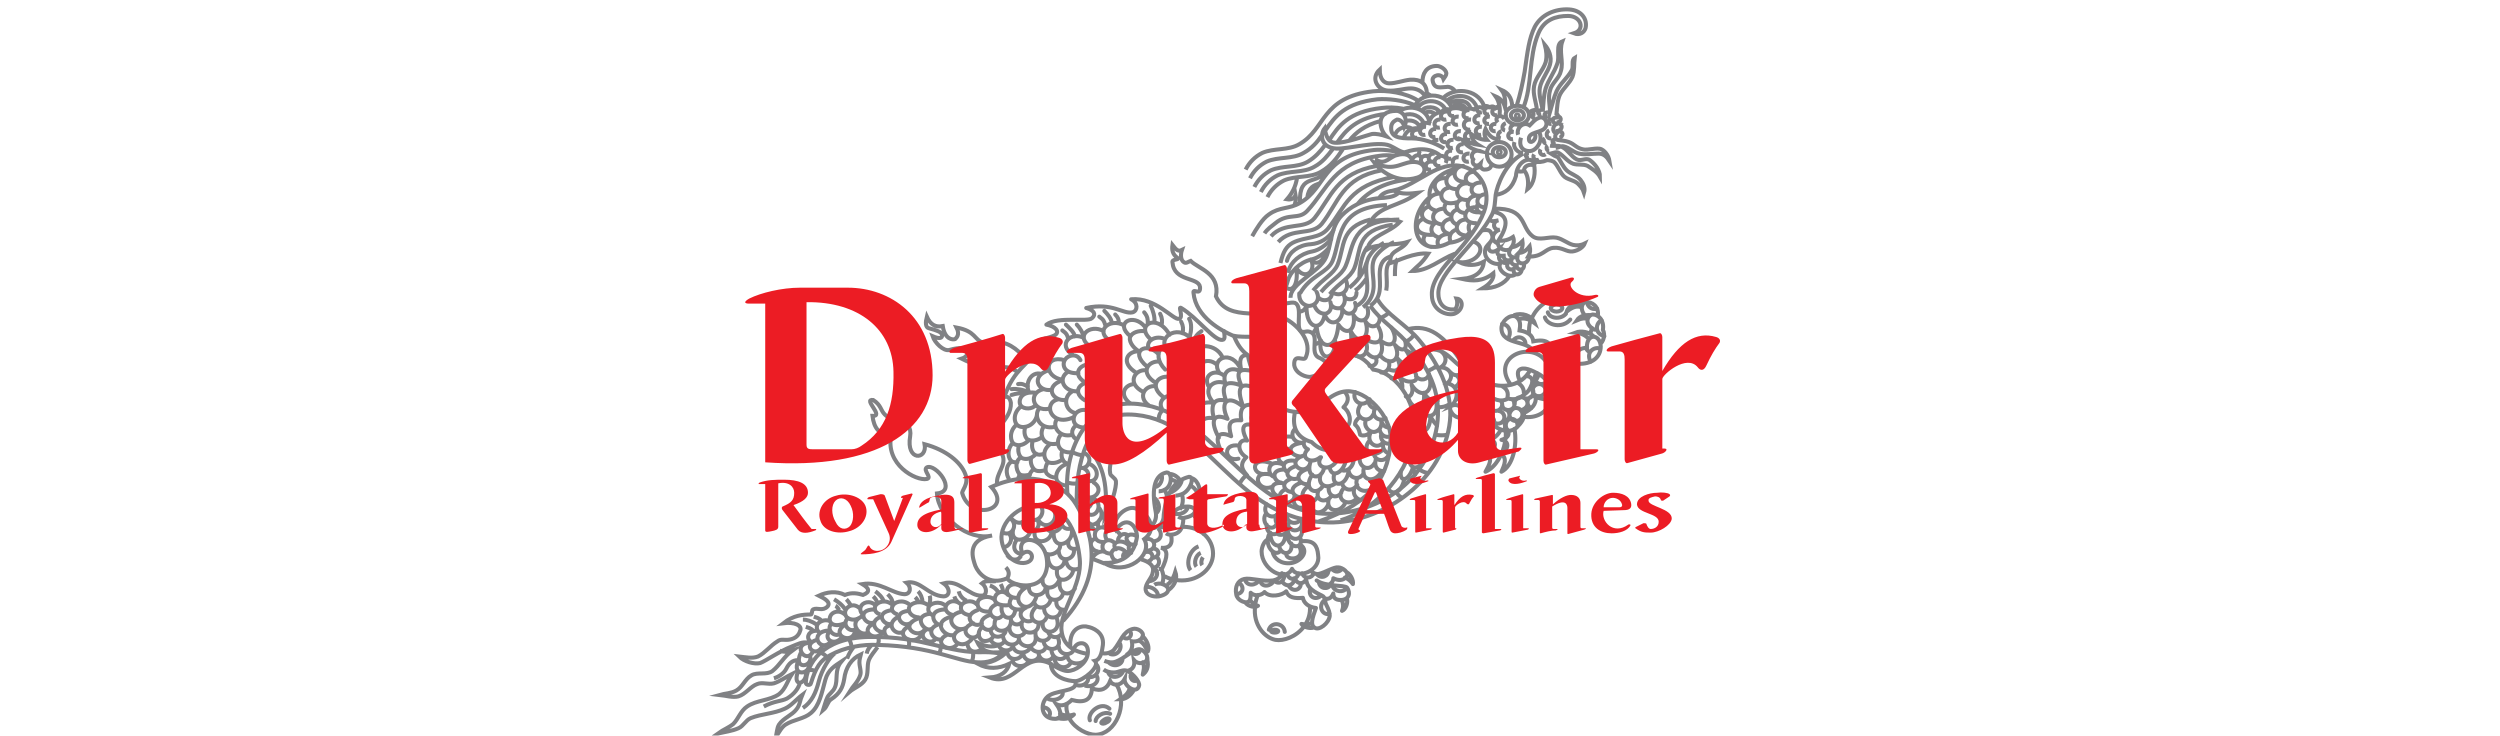 <?xml version="1.0" encoding="utf-8"?>
<!-- Generator: Adobe Illustrator 27.1.0, SVG Export Plug-In . SVG Version: 6.00 Build 0)  -->
<svg version="1.1" id="Layer_1" xmlns="http://www.w3.org/2000/svg" xmlns:xlink="http://www.w3.org/1999/xlink" x="0px" y="0px"
	 viewBox="0 0 345 101.5" style="enable-background:new 0 0 345 101.5;" xml:space="preserve">
<style type="text/css">
	.st0{fill:none;stroke:#808184;stroke-width:0.56;stroke-miterlimit:10;}
	.st1{fill:none;stroke:#808184;stroke-width:0.56;stroke-linecap:round;stroke-linejoin:round;stroke-miterlimit:22.926;}
	.st2{fill-rule:evenodd;clip-rule:evenodd;fill:#EC1C24;}
</style>
<g>
	<path class="st0" d="M193.7,19.1c0.2-0.9,1-1.5,2-1.4c0.3-0.5,0.7-0.9,1.5-0.7c0.2-1,0.9-1.4,1.8-1.6c0.2-0.3,0.5-0.4,1-0.3
		c0.8-0.3,1.4-0.2,2,0.1c0.5-0.2,0.9-0.3,1.4-0.1c0.4-0.3,0.8-0.4,1.2-0.2c0.3-0.4,0.6-0.3,1-0.1c0.3-0.2,0.6-0.1,0.8,0.1
		c0.1-0.1,0.3-0.3,0.6-0.1 M199.3,20.5c-1.3-0.8-3-1.4-4.4-1.4c-1.8,0-3.1-0.1-2.9-1.7c0.1-0.6,0.6-0.8,0.8-0.9c0.3,0,0.8,0.2,1,1
		c0.6-1.2-0.3-2.2-1.1-2.2c-2.9,0-2.4,2.5-1.4,3.5c-0.6-0.2-1.5-0.4-2-0.3c-0.5,0.1-3.7,1.3-5,1.2c-1,0-1.3-0.9-1.5-2
		c-0.7,0.9-0.5,2.7,1.6,2.8c1.6,0.1,5.7-1.1,7.4-0.4c0.7,0.3,1.6,1,2.1,0.9c0.4-0.1,3-1.1,4.9,0.5c0.6,0,1,0.4,0.7,1 M197.3,17
		c-0.3-2.1-2.8-2.7-4.3-1.6 M194.9,17.8c-0.8-0.6-2.3-0.1-2.4,1 M196.5,17c-0.5-1-1.6-1.5-2.8-1.1 M195.9,17.5
		c-0.3-0.8-1.3-1-1.9-0.8 M198.7,15.5c-0.5-0.9-2.1-0.9-2.5-0.2 M199.5,15.1c-0.9-1.6-3.3-1.4-3.9-0.1 M200.4,15
		c-1-2.5-4.5-2.3-5.3-0.1 M204.8,14.6c-1-2.5-4.3-2.5-5.6-1.1 M203.8,14.8c-0.8-2-3.2-1.8-4.1-0.9 M202.9,14.9
		c-0.4-1.4-2.4-1.1-2.9-0.6 M202.3,15c-0.4-0.8-1.6-0.7-1.9-0.2 M209,19.6c-0.3,0.8,0.6,1.6,1.2,1.5 M209.9,19
		c-0.5,1.7,0.9,2,1.5,1.8c0.7-0.2,1.6-1.4,1-2.6 M198,15.7c-0.4-0.3-0.9-0.4-1.4-0.1 M209.4,14.6c0.9,0,1.6,0.6,1.6,1.3
		c0,0.7-0.7,1.3-1.6,1.3c-0.9,0-1.6-0.6-1.6-1.3C207.7,15.2,208.5,14.6,209.4,14.6L209.4,14.6z M209.4,15.2c0.5,0,0.9,0.3,0.9,0.7
		c0,0.4-0.4,0.7-0.9,0.7c-0.5,0-0.9-0.3-0.9-0.7C208.5,15.6,208.9,15.2,209.4,15.2L209.4,15.2z M206.9,20.3c0.5,0,0.9,0.3,0.9,0.7
		c0,0.4-0.4,0.7-0.9,0.7S206,21.4,206,21C206,20.6,206.4,20.3,206.9,20.3L206.9,20.3z M206.9,20.8c0.1,0,0.2,0.1,0.2,0.2
		c0,0.1-0.1,0.2-0.2,0.2s-0.2-0.1-0.2-0.2C206.7,20.9,206.8,20.8,206.9,20.8L206.9,20.8z M209.4,15.8c0.1,0,0.2,0.1,0.2,0.2
		c0,0.1-0.1,0.2-0.2,0.2c-0.1,0-0.2-0.1-0.2-0.2C209.2,15.8,209.3,15.8,209.4,15.8L209.4,15.8z M206.9,19.6c1,0,1.7,0.8,1.7,1.7
		c0,1-0.8,1.7-1.7,1.7c-1,0-1.7-0.8-1.7-1.7C205.1,20.4,205.9,19.6,206.9,19.6L206.9,19.6z M206.8,19.2c-0.9,0-1.4-0.6-1.8-1.4
		c-0.2,0.5-0.2,1,0.2,1.5c-0.8,0-1.5-0.3-2.2-0.8c0.1,0.7,0.5,1.2,1,1.5c-0.7-0.1-1.4-0.4-2.2-0.7c0.6,0.9,1.5,1.4,2.6,1.6
		c-1-0.4-1.6,0.5-1.1,1.1c-0.3,0.6,0.4,1.2,1,0.6c-0.1,0.5,0.3,0.8,0.5,0.8c0.3,0,0.9,0,1-0.6 M209.5,18.6c-0.3-0.9,0.7-1.9,1.6-1.3
		c0.4-0.4,0.7-0.8,1.2-1c0.7-0.4,1.4,0.5,1,1.2c-0.4,0.9-2.5,0.6-2.3,1.8c0.1,0.7,1.2,0,0.8-0.9 M211,15.6c0.2-0.3,0.7-0.5,1.1-0.4
		c-0.1-1.1-0.6-2.2-0.4-3.3c0.2-1.2,1.2-2.1,1.6-3.3c0.2-0.8,0.1-1.6-0.1-2.4c0.5,0.6,1,1.6,0.7,2.7c-0.3,1.1-1.2,2.1-1.4,3.2
		c-0.2,1.1,0.3,2.2,0.4,3.3c0.1-1.1,0.1-2.1,0.4-3.2c0.4-1.2,1.2-2.2,1.6-3.4c0.4-1-0.3-2.7,0.7-3.1c-0.5,1.4,0.2,2.8-0.2,4.1
		c-0.2,1-1.3,1.7-1.5,2.7c-0.3,1,0,2,0,3c0.3-1,0.5-2,0.9-2.9c0.5-1.1,1.5-1.8,2.1-2.9c0.3-0.5-0.1-1.4,0.4-1.7
		c-0.1,0.8,0,1.8-0.3,2.6c-0.4,0.9-1.2,1.5-1.7,2.4c-0.4,0.8-0.4,1.8-0.5,2.7c0.3,0.2,0.2,0.4,0.1,0.5c-0.9,0-0.7,0.8-0.1,0.9
		c-0.5,0.2-0.7,1.1,0,1.3c-0.3,0.3-0.2,0.8,0.1,0.9c0.5,0.1,1.1,0.1,1.6,0.3c0.8,0.3,1,0.8,1.9,1c0.7,0.2,2-0.3,2.6,0
		c0.6,0.3,1,1,1.1,1.6c-0.4-0.6-0.8-1-1.5-1c-0.9,0-1.8,0.2-2.7,0c-0.8-0.2-1.3-0.8-2.1-1c-0.4-0.1-0.7,0.2-1.1,0.2 M213.9,20.1
		c0.6,0.1,1.2-0.1,1.7,0.2c0.8,0.4,1.2,1.3,2,1.7c0.6,0.3,1.3-0.3,1.8,0.1c0.7,0.5,1.4,1.4,1.4,2.3c-0.4-0.7-1.1-1.1-1.7-1.5
		c-0.6-0.3-1.4-0.1-2-0.3c-0.8-0.3-1.3-1.1-2-1.5c-0.3-0.2-0.7,0-1.1,0.1c0.3,0.2,0.7,0.4,1,0.5c0.4,0.6,0.7,1.3,1.2,1.8
		c0.5,0.5,1.4,0.7,1.9,1.3c0.4,0.5,0.7,1.1,0.5,1.8c-0.2-0.6-0.5-0.9-0.9-1.3c-0.6-0.5-1.5-0.5-2-1.1c-0.5-0.6-0.7-1.3-1.2-1.8
		c-0.2-0.2-0.7-0.3-1-0.3c-0.7,0.3-1.2,0.3-1.9,0.2c-0.7-0.7-2.3,0.1-2.4,2c-0.5,1.7-1.5,2.4-2.8,2.6 M211.8,22.3
		c0,0.2,0,0.3-0.1,0.5c-0.7-0.2-1.4,0.1-1.4,0.8c-0.3,0.1-0.6,0.1-0.9,0 M210.3,23.5c0.5,0.5,0.7,1.5,0.5,2.6c1-0.8,1.1-2.4,0.9-3.4
		 M214.9,16c0.8,0.2,0.5,0.9-0.1,0.9c1.1,0.2,0.8,1.2-0.1,1.2c1.3-0.1,1,0.8,0.5,0.9 M213.8,18c-0.6,0.3-0.4,1.2,0.3,1.1
		 M213.2,19.1c-0.3,0.2-0.2,0.7,0.2,0.7 M213.6,20.1c-0.3,0.2-0.2,0.7,0.2,0.7 M212.6,20.6c-0.3,0.5,0.2,1,0.7,0.7 M211.7,21.3
		c-0.3,0.5,0.2,1,0.7,0.7 M208.9,18.2c-1-0.1-1,1.1-0.1,1 M206.5,17.1c-1-0.1-1,1.1-0.1,1 M205.6,16.1c-1-0.1-1,1.1-0.1,1
		 M206.7,14.9c-1-0.1-1,1.1-0.1,1 M205.6,14.8c-1-0.1-1,1.1-0.1,1 M204.3,15.9c-1.1-0.1-1.1,1.3-0.1,1.1 M204.5,17.5
		c-1.1-0.1-1.1,1.3-0.1,1.1 M202.8,21.2c-1.1-0.1-1.1,1.3-0.1,1.1 M204.4,25.2c-1.7-0.1-1.8,2-0.1,1.8 M205,26.8
		c-1.4,0.1-1.5,1.7-0.2,1.8 M204,28.1c-0.4,0.5-0.2,1.2,0.5,1.3 M203.6,23.7c-1.7-0.1-1.8,2-0.1,1.8 M202.1,22.9
		c-1.7-0.1-2,2.3,0.2,2.2 M203.7,28.6c-1.8-0.1-2.2,2.3,0.1,2.2 M202.4,30.3c-1.7-0.1-2,2.3,0.2,2.2 M201,31.7
		c-0.9,0.2-1.2,1.2-0.7,1.8 M200.1,32.3c-1.4-0.1-2.1,1-1.5,1.7 M200.2,30.2c-1.4,0.2-1.6,1.8-0.1,2.1 M199.3,28.8
		c-1.8,0-2.2,2-0.2,2.2 M199,26.7c-2.1-0.1-2.7,2-0.7,2.4 M199.7,24.6c-1.8-0.2-2.2,1.3-1.1,2.1 M198.2,30.7c-1,0.5-0.9,1.8,0.5,2.1
		 M196.7,32.4c-0.5,0.6-0.3,1.5,0.9,1.7 M197.2,28.5c-1.4,0.4-1.4,2.2,0.8,2.3 M196.4,30.2c-1.4,0.6-1.2,2.4,1.4,2.2 M201.2,28.9
		c-1.1,0.2-1.3,1.7-0.1,2.1 M199.7,27.9c-0.6,0.5-0.5,1.5,0.6,1.8 M200,25.9c-1.7,0.2-1.5,2.8,1.1,2 M202.5,25.3
		c-1.7-0.1-2.1,2.4,0.1,2.3 M200.7,23.8c-1.5,0.2-1.6,2.4,0.5,2.3 M202.9,30.7c-0.3,0.4-0.3,1,0,1.4 M201.8,27.5
		c-1.1,0.2-1.1,1.9,0.5,1.9 M203.9,27c-1.7-0.1-2,2.4,0.2,2.3 M202,19.9c-1.1-0.1-1.1,1.3-0.1,1.1 M200.4,20.8
		c-1.1-0.1-1.1,1.3-0.1,1.1 M211.9,15.7c-0.6,0-0.6,0.7,0,0.6 M212.7,15.2c-0.6,0-0.6,0.7,0,0.6 M213.6,15.5c-0.6,0-0.6,0.7,0,0.6
		 M214.1,16.5c-0.6,0-0.6,0.7,0,0.6 M214.7,19.2c-0.6,0-0.6,0.7,0,0.6 M211,21.1c-0.6,0-0.6,0.7,0,0.6 M200.6,19.3
		c-1.1-0.1-1.1,1.3-0.1,1.1 M198.8,21.7c-1.1-0.1-1.1,1.4,0,1.2 M198,21.2c-1.1-0.1-1.1,1.3-0.1,1.1 M196,20.8
		c-0.3,0.3-0.2,0.8,0.2,0.9 M195.8,21.4c-0.6,0-1,0.5-0.9,0.9 M197.6,22.3c-1.1-0.1-1.1,1.3-0.1,1.1 M197.2,21.6
		c-1.4-0.5-1.4,1.2-0.4,1.1 M199.7,18.5c-1.1-0.1-1.1,1.3-0.1,1.1 M200.2,17.1c-1.1-0.1-1.1,1.3-0.1,1.1 M201.6,18.1
		c-1.1-0.1-1.1,1.3-0.1,1.1 M201.3,16.1c-1.1-0.1-1.1,1.3-0.1,1.1 M203,18.2c-1.1-0.1-1.1,1.3-0.1,1.1 M200.8,14.9
		c-1.1-0.1-1.1,1.3-0.1,1.1 M199.7,15.4c-1.1-0.1-1.1,1.3-0.1,1.1 M198.8,16.5c-1.1-0.1-1.1,1.3-0.1,1.1 M198.2,17.8
		c-1.1-0.1-1.1,1.3-0.1,1.1 M196.8,17.5c-1.1-0.1-1.1,1.3-0.1,1.1 M195.7,17.9c-1.1-0.1-1.1,1.3-0.1,1.1 M198.5,19.3
		c-0.4,0-0.7,0.1-0.8,0.4 M201.3,21.7c-0.7-0.1-1,0.6-0.7,0.9 M204.2,23.1c-0.4,0-0.7,0.2-0.8,0.4 M203,16.5
		c-1.3-0.1-1.3,1.5-0.1,1.4 M202.8,15.2c-1.1-0.1-1.1,1.3-0.1,1.1 M203.8,14.8c-0.1,0.3,0.1,0.8,0.7,0.7 M207.6,16.4
		c-0.5-0.8-1.5-0.2-0.9,0.5 M208.9,17.2c-0.6,0.2-0.6,0.9-0.1,1 M207.8,17c-0.6,0.2-0.6,0.9-0.1,1 M207.2,18.1
		c-0.6,0.2-0.6,0.9-0.1,1 M208.7,14.7c-0.1-1.3-0.6-1.9-1.5-2.3c0.3,0.4,0.6,1,0.5,2.4c-0.2-0.7-0.6-1.2-1.3-1.5
		c0.5,0.7,0.7,1.8,0.5,2.7 M209.3,14.6c0.5-1.6,0.8-3,1.1-4.7c0.4-2.8,0.6-4.6,1.4-6.2c0.9-1.7,2.8-2.5,4.7-2.4
		c1.8,0.1,2.6,1.4,2.3,2.6c-0.2,0.6-0.8,1-1.6,0.7c1.6-0.5,1-2.4-0.8-2.4c-1.7,0-3.3,0.5-4.1,2.4c-1.4,3.3-0.8,7.2-2.1,10.3
		 M210.2,21.2c-2.5,1.3-3.6,4.4-3.8,5.7c-0.1,0.9-0.1,1.9-0.5,2.7c-2,4-7.6,8-7.4,11c0,0.9,0.5,2.2,2.1,2.1c0.5,0,0.6-1,0.4-1.5
		c1,0.1,1,1.6-0.3,2.1c-1,0.3-3.1-0.4-3.1-2.6c-0.1-1.8,1.5-3.8,3.3-5.7c1.6-1.8,3.1-3.7,3.9-5.8c1.1-3-0.6-5.6-2.8-6.2
		c-3.5-1-6.3,2.5-9.7,3.3c1.1,0.6,2.5,0.4,3.4,0.3c-2.7,2-5.2,1.7-6.6,4c0.8-0.2,2.8-0.5,4.1,0c-1.5,1.6-4.2,1.9-4.5,3.8
		c1.2-0.8,3.9-0.5,5.5-1c-0.9,1.3-2.6,1.1-2.3,2.9c1-0.3,3.3-1.5,5.2-1.3c-0.9,1.4-1.5,1.7-2.2,2.4c2.2,0,3.8-1.6,5.9-2.4
		 M200.9,23.3c-2.1,0.4-3.9,2.2-3.6,3.9c-3.5,3.1-2,8.7,2.7,6.3c1.1-0.1,2.1-0.6,2.8-1.4 M206.2,28.8c4.5-0.1,3.6,2.5,5.3,3.8
		c0.9,0.7,2.2,0,3.3,0.2c0.9,0.2,1.5,0.8,2.3,1c0.5,0.1,1,0.1,1.6-0.2c-0.2,0.5-0.9,1-1.7,1.1c-0.8,0.1-1.4-0.6-2.6-0.5
		c-1.2,0.1-1.5,1.3-3.5,1.2c0.3-0.5,0.3-0.9,0.2-1.4c-0.4,0.5-0.9,0.9-1.5,0.9c0.4-0.4,0.6-0.9,0.5-1.6c-0.5,0.5-1,0.8-1.5,0.8
		c0.3-0.4,0.4-0.9,0.2-1.4c-0.6,0.4-1.3,0.6-2,0.5c1.4-2.2,1.4-3.6-0.8-4 M211,35.5c-0.2,1.2-1.8,1.1-1.6-0.1c-0.6,0.4-1.5-0.2-1-1
		c-0.9,0.4-1.8-0.3-1.7-1 M210,37.2c-0.1,0.9-1.3,0.9-1.1-0.1c-0.5,0.3-1.2-0.2-0.8-0.8c-0.9,0.1-1.4-0.5-1.2-1 M210.3,36.3
		c0.2,1.3-1.1,1-1,0.3c-0.5,0-0.9-0.3-0.7-0.8c-0.5,0.3-1.1,0.1-1.1-0.5c-0.9,0.1-1-0.4-0.7-0.9c-1.1,0.8-1.7,0-1.2-0.9 M209.2,37.8
		c-0.8,0.8-2.6-0.4-2.2-1.4c-1.1,0.2-2.4-0.8-2-2.1c0.2-0.7,1.5-1.1,0.7-2.3c-0.2-0.3-0.7-0.3-1.2-0.2 M208.3,38.1
		c-0.7,1.1-2,1.7-3.7,1.7c1-0.6,1.6-1.3,1.5-2.1c-1.5,1.2-2.9,1.1-4.3,0.8c1.9-0.2,2.8-1,3-2.4c-1.1,0.6-2.3,0.6-3.4,0.1
		c2.6,0.2,4-2.3,1.8-2.9 M205.6,30.2c0.1,0.5,0.7,0.3,1.2,0.2c-1,0.2-0.7,1.5,0.2,1.3c-0.9,0.2-1.5,1.4-0.3,1.9 M195.7,13.9
		c-1.6-1.1-4.4-1.5-6.2-1.3c-7.2,0.8-6.5,5.2-10.2,7.3c-1.5,0.9-3.5,0.5-5.1,1.2c-1,0.5-1.8,1.3-2.3,2.3 M193.6,21.2
		c-1.5-0.5-3-0.6-4-0.5c-7.2,0.8-6.5,5.2-10.2,7.3c-1.5,0.9-2.8,0.5-4.3,1.6c-0.9,0.6-1.8,2.1-2.3,3 M192.4,21.5
		c-0.7-0.1-1.4-0.1-2,0c-6.3,0.8-7.2,4.6-10,7.6c-1.2,1.3-2.6,0.2-4.4,1.7c-0.5,0.4-1.1,0.8-1.5,1.4 M190,22.9
		c-5.6,1-6.3,4.3-8.6,7.2c-1.4,1.7-4.1,0.4-6,2.5 M190.7,23.5c-5.5,1-6,4.5-8.3,7.4c-1.4,1.7-4.1,0.4-6,2.5 M192.4,24.4
		c-6.3,1.2-6.7,4.1-9.1,7.1c-1.2,1.5-3.1,1.1-4.9,2c-0.9,0.5-1.3,1.2-1.7,2.8 M193.2,26.4c-0.5,0.6-1.1,0.8-2.2,0.9
		c-3,0.1-4.8,1.4-5.8,2.4c-1.6,1.6-1.4,3.9-2.2,5.8c-0.9,2.1-5,3.6-4.9,5.6 M191.4,28.3c-7.1,0.3-6.3,4.8-7.5,7.7
		c-0.7,1.7-3.1,2-4.5,4.5 M189.1,30.3c-4.2,1.1-3.5,3.7-4.5,6.2c-0.6,1.4-2,1.9-3.4,3.6 M193.1,30.3c-6.8,0.1-6.2,3.6-7.4,6.4
		c-0.6,1.4-2,1.9-3.4,3.6 M192.2,31c-5.2,0.8-4.3,3.5-5.3,6c-0.6,1.4-2,1.9-3.4,3.6 M191,33.5c-0.9,0.5-1.5,1-2,1.8
		c-1.4,2.1,1.1,5.4-1.8,6.9 M192.4,33.4c-1.1,0.5-1.9,1.1-2.5,1.9c-1,1.3-0.1,3.2-0.4,4.8c-0.1,0.7-0.5,1.6-1.4,2.3 M191.9,35.4
		c-1.3,0.4-1.5,1.4-1.5,2.5c0,1.4,0.4,3.1-1.3,4.3 M191.9,36c-1,1-0.3,2.5-0.6,4.1 M192.9,35.7c-0.4,0.5-0.4,1.4-0.4,2.4
		 M188.7,34.1c-0.8,1-1.1,2.8-1.1,4.1 M188.6,36.2c-0.5,1.7-1.4,2.7-2.4,3.5 M188.6,38.4c-0.5,0.7-1,1.3-1.6,1.7 M195.2,14.5
		c-1.6-0.7-3.7-0.9-5.1-0.8c-4.5,0.5-5.9,2.4-7.2,4.3 M182.4,18.7c-0.6,0.9-1.4,1.8-2.5,2.4c-1.5,0.9-3.5,0.5-5.1,1.2
		c-1,0.5-1.8,1.3-2.3,2.3 M193.6,15c-1-0.2-2.1-0.2-2.9-0.1c-4.6,0.5-6,2.5-7.3,4.5 M182.8,20.1c-0.6,0.8-1.3,1.6-2.3,2.2
		c-1.5,0.9-3.5,0.5-5.1,1.2c-1,0.5-1.8,1.3-2.3,2.3 M191.3,15.7c-4.1,0.5-5.6,2.3-6.8,4 M183.9,20.6c-0.7,0.9-1.4,1.8-2.5,2.4
		c-1.5,0.9-3.5,0.5-5.1,1.2c-1,0.5-1.8,1.3-2.3,2.3 M190.5,16.7c-2.2,0.6-3.4,1.6-4.3,2.7 M185.3,20.6c-0.8,1.2-1.6,2.3-3,3.1
		c-1.5,0.9-3.5,0.5-5.1,1.2c-1,0.5-1.8,1.3-2.3,2.3 M200.8,12.6c-0.2-0.4-0.8-0.7-1.2-0.6c-0.7,0-1.7,0.4-1.9-0.9
		c-0.1-0.7,1.2-1.1,1.5-0.2c0.2-0.3,0.4-0.5,0.4-0.8c-0.1-0.6-0.9-1-1.3-1c-1.5,0-2,1.1-2,2.2 M197,12.9c0.1,0.1,0.3,0.2,0.5,0.3
		 M196.9,13.2c0.1-1.7-0.9-2.3-2.3-2.2c-1,0.1-1.9,0.5-2.9,0.5c-0.7,0-1.3-0.6-1.3-1.9c-1.3,1.2-0.3,2.8,1.1,2.9
		c1.2,0.1,2.2-0.3,3.2-0.3c0.7,0,1.5,0.3,1.9,1 M192.7,26.3c-1.2,0-2.1,0.4-2.4,1.1 M194.1,24.8c-3.3,0.4-5.5,1.8-6.8,3.4
		 M195.6,24.5c1.3-0.4,1.3-1.8,0-2.1c-2-0.4-3,1.6-6,0C190.5,23.6,192.8,25.4,195.6,24.5L195.6,24.5z M194.9,22.3
		c-0.2-1-1.1-1.2-2.1-0.9c-1,0.2-1.6,1.4-2.8,0.7c0,0.3,0.2,0.6,0.6,0.8 M179,24.5c-0.2,1.3-0.7,2.2-1.4,3c0.6,0.1,1-0.1,1.2-0.6
		c0.1,0.5,0,1-0.2,1.5 M183,23.3c-0.9,2.5-3.8,0.3-3.6,4.7 M182.1,25.3c-0.8,0.3-1.5,0.5-1.7,2 M190.1,41.3c1.1,2,4.1,3.6,5.8,5.7
		c2.9,3.5,4.8,7.7,4.1,11.8c-1.3,8-9.6,13.4-16.6,13.3c-13.4-0.2-16.6-14.8-27.7-14.9c-5.6-0.1-7.3,6.9-7.1,12.4 M189.1,42.2
		c1.4,2.1,3.9,3.5,5.6,5.7c2.9,3.5,4.2,6.8,3.6,10.9c-1.3,8-8.6,12.2-15.3,12.1c-11.2-0.2-15.9-15.1-27-15.2
		c-5.6-0.1-9.2,5.9-8.7,12.4 M191.6,43.2c-0.3,0.3-0.7,0.5-1.1,0.7 M195.1,46.2c-0.2,0.4-0.6,0.7-1,0.9 M198.2,50.5
		c-0.3,0.3-0.7,0.5-1.2,0.7 M200,55.8c-0.5,0.3-0.9,0.4-1.5,0.4 M193.5,68.7c-0.4-0.2-0.6-0.4-0.8-0.8 M197.1,65.3
		c-0.4-0.1-0.8-0.2-1.2-0.5 M199.7,60c-0.5,0.1-1,0.1-1.6,0 M172,65.6c-0.4,0.3-0.7,0.7-0.9,1.1 M160.5,56.6
		c-0.4,0.3-0.6,0.7-0.6,1.3 M149.3,62.8c-0.4,0-0.9-0.2-1.3-0.4 M148.6,66.7c-0.4,0.1-0.9,0-1.3-0.1 M181.9,72
		c7.7-2.7,9.9-6.5,10-11.6c0-3-3.3-6.6-6.1-6.4c-1.9,0.1-3.4,1.9-5,2.8c-3.6,0.4-5.5-0.8-5.6-3.6c0.2-1.7,1.5-3.7,0.5-5.2
		c-1.5-2.2-3.7-1.2-5.6-1.7c-1.4-0.6-5.1-2.5-5.4-5.9c-0.1-0.7,1,0.5,0.9-0.8c-0.2-1.4-3.6-0.7-3.8-3.4c-0.1-0.5,1-0.3,0.7-0.6
		c-0.7-0.5-0.8-1.1-0.7-1.8c0.4,0.5,0.7,1,1.3,0.7c-0.2,0.6-0.2,1.4,0.3,1.7c0.3,0.2,0.6-0.1,0.9-0.2c1.1,1.1,4.1,1.7,3.5,4.9
		c1.8,3.8,6.9,1.4,9.8,3.2c1.7,1,3.5,3.1,2.6,5.2c-0.2,0.7-1.7-0.7-1.6,1.1c0.2,1.2,1.7,1.7,2.3,1.6c2.3-0.4,1.8-2.8,4.3-3.1
		c2.3-0.2,3.4,0.9,4.3,2.1c3.5,0.5,6.4,5.2,5.6,9.4c-1.1,5.9-6,10.2-10.1,11.4 M194.4,45.4c2.6-0.6,4.9,0.6,7.6,5.1
		c1,1.7,3.9,3,6,2.7c1.5-0.2,2.6-1,3.2-2.2 M211.7,48.8c-0.4-2-4.5-1-4.5-3.5c0-1,1.2-2,2-1.6c0.7,0.5,0.6,1.2,0.5,1.9
		c1.2,0.2,1.8,0.7,1.9,1.5c2.1-0.4,2.5,0.4,2.5,1.6 M200.1,56.5c0.4,1,1.1,1.3,2.1,1.1c0.1,0.7,0.8,1,2.1,0.8
		c0.6,0.9,1.2,0.7,1.8,0.3c1.1,0.8,2.2,1.1,3.2,0.3c0.7-0.7,1.1-1.3,1-2c1-0.5,1.8-1.2,1.6-2.3c1,0.1,1.5-0.4,1.5-1.3
		c0.1-0.1,0.2-0.2,0.3-0.3 M211,46.1c0-0.6,0-1.2,0.2-1.8 M211.4,43.9c0.7-1.6,2.3-2.8,4.2-2.8c0.9,0,1.7,0.2,2.4,0.6 M208.5,53.1
		c-2.8-3.7,2.5-6.1,4.7-3.4c3.1-0.2,5.3,3.2,2.7,4.9c-1.2,0.7-2.6,0.7-3.9,0.2 M209.8,52.6c-0.4-0.6-0.4-1.3-0.2-1.5
		c0.6-0.6,1.8,0,2.9,0.6c0.9,0.5,2.2,2.3,0.6,2.8 M216.2,50.8c0.6,0.1,1.2-0.1,1.5-0.6c2,0.1,3.2-0.9,3.2-2.4
		c-0.1-1.8-2-1.8-1.9,0.2c-1.7,0-1.5,1.5-3.6,2.2 M220.8,47.5c0.4-0.3,0.8-1.2,0.4-2c0.2-1.3-0.6-2.1-1.4-2.1c-0.5,0-1.3,1-0.1,1.9
		c-0.1,0.3-0.2,0.5-0.2,0.8 M220.5,43.6c0.2-1.3-0.8-2-1.7-1.9c-0.5,0.1-0.8,1-0.1,1.8 M208.9,43.5c1.1-0.4,2.5,0,2.9,1.1
		c-0.9-0.7-1.5-0.7-2.2-0.6 M218.6,41.8c-1-0.1-2.1,0.3-2.4,1.2c0.9-0.7,1.4-0.8,2.1-0.6 M219.6,43.5c-0.8-0.1-1.6,0.1-2,0.7
		c0.7-0.3,1.1-0.3,1.6-0.2 M219.9,46.4c-0.6-0.6-1.7-0.8-2.5-0.5c0.9,0.1,1.4,0.4,1.8,0.8 M196.9,48.3c2.8-0.6,3.8,2.3,5.3,2.5
		 M198.5,48.3c1.2,0.5,1.3,1.8,0.3,2.4c1.3,0,2,1.3,0.9,2.2c1.7,0.3,1.6,2.2,0.6,3.1c1.2-0.5,1.9,0.8,1.3,1.6 M212.3,51.6
		c0,0.5-0.4,1-0.9,1.4c-0.2,0.5-0.4,1-1,1.4c-0.7,0.7-1.5,0.8-2.3,0.6c-1,0.6-2,0.1-3-0.6c-1.1,0-2-0.3-2.5-1.3
		c-0.7-0.2-1.1-0.7-1.2-1.4c-0.5,0.2-1,0-1.3-0.4 M210.6,51.9c0.6,0,1,0.4,0.8,1 M209.4,52.8c0.7,0.4,0.9,0.9,0.9,1.5 M207.3,53.3
		c0.7,0.4,0.9,0.9,0.7,1.7 M205.5,53c0.2,0.5,0.1,1-0.4,1.4 M202.4,51.2c-0.2,0.4-0.5,0.6-1,0.6 M203.5,52.1c0,0.5-0.2,0.9-0.9,1
		 M201,51.8c0.2,0.2,0.4,0.4,0.4,0.7c0,0.4-0.3,0.8-0.7,0.9 M200.7,53.5c0.2-0.1,0.4-0.2,0.6-0.2c0.5,0,0.9,0.4,0.9,0.9
		c0,0.5-0.4,0.9-0.9,0.9c-0.2,0-0.3,0-0.4-0.1 M201.9,54.8c0.2,0.2,0.3,0.4,0.3,0.7c0,0.4-0.3,0.7-0.6,0.8 M201.7,56.4
		c0.2-0.1,0.4-0.2,0.6-0.2c0.5,0,0.9,0.4,0.9,0.9c0,0.5-0.4,0.9-0.9,0.9 M202.5,54.5c0.6,0,1.1,0.4,1.1,0.9s-0.4,0.9-0.9,0.9
		 M202.8,53.5c0.2,0.5-0.2,1.1-0.7,1.1 M205,54.5c0,0.5-0.4,0.8-0.9,0.8c-0.5,0-0.9-0.4-0.9-0.9c0-0.1,0-0.2,0.1-0.3 M204.1,55.3
		c0.3,0.2,0.4,0.4,0.4,0.7c0,0.5-0.4,0.9-0.9,0.9 M202.9,58.3c-0.2-0.2-0.2-0.4-0.2-0.6 M203.2,57c0.1-0.1,0.3-0.1,0.4-0.1
		c0.5,0,0.9,0.4,0.9,0.9c0,0.3-0.1,0.5-0.3,0.6 M205.9,54.9c0,0.4-0.4,0.8-0.9,0.8 M204.5,55.7c0.1,0,0.2-0.1,0.3-0.1
		c0.5,0,0.9,0.4,0.9,0.9c0,0.3-0.2,0.6-0.5,0.7 M205.3,57.3c0.5,0,0.9,0.4,0.9,0.9c0,0.5-0.4,0.9-0.9,0.9s-0.9-0.4-0.9-0.9
		C204.4,57.7,204.8,57.3,205.3,57.3L205.3,57.3z M207.1,55.3c0.1,0.1,0.2,0.3,0.2,0.5c0,0.5-0.4,0.9-0.9,0.9c-0.5,0-0.9-0.4-0.9-0.9
		c0-0.4,0.2-0.7,0.5-0.8 M206.7,56.7c0.5,0,0.9,0.4,0.9,0.9c0,0.7-0.8,1.1-1.4,0.7 M207.3,58.1c0.3,0.1,0.4,0.4,0.4,0.8
		c0,0.2-0.1,0.4-0.2,0.5 M208.3,59.5c-0.3-0.1-0.5-0.4-0.5-0.8c0-0.5,0.3-0.9,0.8-0.9c0.5,0,0.9,0.5,0.8,1 M207.8,56.5
		c0.3,0.1,0.5,0.4,0.5,0.8c0,0.5-0.4,0.9-1,0.9 M208.7,55.1c0.2,0.2,0.3,0.4,0.3,0.7c0,1-1.7,1.1-1.7,0 M209.2,56.3
		c0.5,0,0.9,0.4,0.9,0.9c0,0.5-0.4,0.9-0.9,0.9c-0.5,0-0.9-0.4-0.9-0.9C208.4,56.7,208.8,56.3,209.2,56.3L209.2,56.3z"/>
	<path class="st1" d="M209,55.7c0-0.5,0.4-0.9,0.9-0.9c0.5,0,0.9,0.4,0.9,0.9c0,0.4-0.4,0.8-0.9,0.9 M210.3,57c0-0.6,0.5-0.9,1-0.7
		 M211.3,56.3c-0.3-0.1-0.5-0.4-0.5-0.8c0-0.8,1-1.1,1.5-0.6 M211.3,53.4c0.2,0.2,0.3,0.4,0.3,0.7c0,0.5-0.4,0.9-0.9,0.9
		c-0.3,0-0.5-0.1-0.7-0.3 M212.4,54.7c-0.5,0-0.9-0.4-0.9-0.8c0-0.5,0.4-0.9,0.9-0.9c0.5,0,0.9,0.4,0.9,0.9 M213.4,52.7
		c-0.2,0.2-0.4,0.3-0.7,0.3c-0.5,0-0.9-0.4-0.9-0.9c0-0.2,0.1-0.5,0.3-0.6 M221,44.2c-0.8,0.4-1,1.8,0.4,2.2 M213.6,43.1
		c0.2,0.8,1.7,1.1,2.5,0.2 M213.2,43.8c0.3,1.1,2.4,1.6,3.5,0.3 M219,41.7c0.1,0.6,0.6,1.1,1.4,0.9 M208.1,46.7
		c0.5-0.6,0.3-1.9-0.8-2 M210.5,47.5c0.1-0.8-1-1.4-1.7-0.5 M220.8,48.1c-0.8-0.3-2,0.5-1.3,1.8 M219.7,45.3
		c0.2,0.2,0.4,0.2,0.6,0.2 M218.9,48c0,0.3,0.3,0.5,0.5,0.6 M217.2,49.6c0,0.3,0.3,0.5,0.5,0.6 M214.8,42c0.4,0,0.8,0.2,0.8,0.5
		c0,0.3-0.4,0.5-0.8,0.5c-0.4,0-0.8-0.2-0.8-0.5C214,42.3,214.4,42,214.8,42L214.8,42z M185.7,38.6c0.7,1.4-0.6,2.6-1.9,1.7
		 M181.7,40.3c0.5,1-0.1,1.8-0.9,1.9c-0.3,0.1-1.6-0.2-1.5-1.7 M183.8,40.3c0.1,1.3-1.4,1.4-1.9,0.7 M187.2,40.4
		c0,0.8-0.6,0.9-0.9,0.9c-0.3,0-0.8-0.1-0.9-0.8c0.5,1.2-0.1,1.8-0.4,2c-0.3,0.1-1.3,0.1-1.4-0.8c0.3,1.1-0.3,1.5-0.7,1.6
		c-0.4,0-1.1-0.1-1.5-1.1 M187,41.8c0.5,1.2-1,2.2-1.8,0.8c0.3,1.6-1.6,2.9-2.4,0.8c-0.3,2.3-2.6,2.2-2.5-1.2
		c-0.2,0.5-0.5,0.8-1,0.8 M188.7,42.5c0.5,1.6-1,2.4-1.9,1c0.3,2.2-1,2.9-2.1,1.3c-0.1,1.1-0.4,2.7-1.4,2.8c-1,0.1-1.5-1.3-1.6-2.5
		c-0.1,0.3-0.3,0.6-0.5,0.9 M190.4,43.8c0.1,1.2-1.2,1.8-2,0.5c0.8,2-0.7,3.8-2,1.4c0.5,3.3-1.5,4-2.2,1.2 M182.8,34.8
		c0.1,1-1.1,2.1-1.9,1c0.8,1.6-0.8,3-2,1.2c0.3,2.4-0.6,3.3-1.4,2.7 M184.2,47c0.1,1.5-0.5,2.2-1.1,2.2c-0.6,0-1.1-1.1-0.8-2.2
		c-0.2,0.2-0.4,0.4-0.8,0.5 M190.1,44.9c1.2,2,0.1,3.1-1.8,1.8c1.2,2.3-1,3.5-2.1,1.4 M192,45.2c1.1,1.8,0.2,3.1-1.5,1.8
		c0.8,1.9-0.7,3.3-2,1.5 M193.9,47c0.4,1.4-0.5,1.6-1.4,0.6c1,2-0.6,3.1-2,1.5 M197.2,51.8c0.8,2.4-1.1,3.4-2.4,1.3
		c0.4,1.2-0.3,1.9-0.8,1.6 M198.2,55.4c0.4,2.1-1.3,2.8-2.5,0.8c0.4,1.2-0.1,1.9-0.6,1.6 M197.6,61.3c-0.6,0-1.2-0.6-1.3-1.8
		c-0.2,1.3-1,1.6-1.3,1 M196.8,62.7c-0.6,2.4-2.6,2.4-2.3,0.1 M195.3,65.5c-0.1-0.3-0.2-0.6-0.3-1c-0.6,1.9-1.8,2.1-1.7,0.7
		 M193.8,66.1c-0.4,1.9-1.6,2.3-2.2,1.4 M198.4,55.3c-0.5,0.3-1.3-0.1-1.9-1.1c0.3,2.8-1.8,2.4-2.2,0.5 M198.3,58.7
		c-0.3-0.3-0.6-0.7-0.9-1.2c-0.1,2.8-2.1,2.5-2.2,0.5 M197.1,62.6c-0.6,0.1-1.3-0.6-1.7-1.8c-0.2,1-0.6,1.6-1,1.8 M196.4,50.2
		c-0.1,0.8-1.2,0.9-2-0.1c1.2,1.3,1.2,2.2,0.9,2.4c-0.3,0.2-1.4,0.4-2.3-0.6c0.4,0.5,0.6,1.2,0.5,1.7 M191.7,51
		c1.4,0.5,1.8-0.3,1.1-1.6c1.4,1.7,2.5,0.5,1.1-1.2c0.4,0.3,0.8,0.6,1.4,0.6 M189.8,49.3c0.4,0.6,0,1.3-0.8,1.2 M197.2,51.6
		c-0.1,0.8-1.2,1.1-1.8,0.3 M192.8,51c0.4,0.6,0,1.3-0.8,1.2 M191.6,49.8c0.4,0.8-0.2,1.7-1,1.6 M209,59.2c0.4,2.2-0.2,5.1-1.8,5.9
		c0.4-0.9,0.9-2-0.2-2.5c1.1-0.3,1.5-1.7,0.2-1.9c0.7-0.2,1.2-0.6,0.9-1.3 M207.8,59.5c0,0.3,0,0.6,0,1 M207.7,61
		c-0.3,1.7-1.3,3.5-2.7,4.1c0.5-0.9,1.1-2,0.1-2.5c1.1-0.3,1.8-1.7,0.5-1.9c0.7-0.2,1.3-0.9,1.5-1.4 M177.7,38.8
		c-0.3,1.2-0.8,1.6-0.8,2.8c0.1,0.6,1.2,0,1.8,0.2c1.1,0.5,0.1,3.2,0.8,3.9c0.6,0.3,0.8-0.2,1.5,0.2c1,0.6-0.2,2.7,0.9,3.4
		c0.5,0.2,0.9,0.5,1.2,0.8 M185.6,54.1c0.6,0.7,0.5,1.4-0.2,2.1c0.8,0.5,1.3,2,0.4,2.8c0.6,1,0.3,1.9-0.8,2.6
		c-1.4,0.8-2.7,0.7-4-0.6c-1.8-0.5-2.8-1.8-2.3-4.1 M175.2,53.5c-1.8-0.7-2.7-2.7-3-4.5c-0.9-0.6-1.5-1.6-1.9-2.6 M168.9,45.7
		c0.1,0.5,0.2,1.2-0.2,1.2c-1.1,0.2-3.5-3.1-5.7-4.4c-0.5-0.3,0.4,1.3-0.3,1.5c-0.8,0.2-3.2-3-6.6-2.7c1,0.5,0.9,1.6,0.2,1.8
		c-1.3,0.3-2.8-1.4-6.4-0.6c1.1,0.3,1.4,0.9,0.8,1.4c-0.5,0.6-4.7-0.3-6.3,0.9c1.2,0.2,2,1,1.1,1.5c-0.7,0.4-3.4,0.6-4.5,2.6
		c0.8-0.1,1.2-0.1,1.1,0.3c0.2,0.9-2.2,1.6-3.5,5.6c0.5-0.2,0.8,0.2,0.9,0.8c0.1,2.5-2.9,3.5-2.6,6.5c0.5,0.2,1.2,0.1,1.4,0.6
		c0.7,1.5-0.9,2.6-0.7,4.1 M184,31.8c-0.7,1.1-1.8,1.8-3.1,1.9c-1.7,0.1-3,1.1-3.3,2.3 M183.7,33c-0.7,0.8-1.6,1.5-2.6,1.7
		c-1.7,0.3-3,1.5-3.3,2.7 M183.4,34.2c-0.7,0.8-1.5,1.4-2.4,1.6c-1.7,0.4-3,1.8-3.3,3 M172.8,51.2c-1.4-0.3-2.5-0.3-1.5,2
		c-1.9-0.7-3-0.4-2.1,2.1c-1.6-0.4-2.2,0.4-1.7,2.4c-1.6-0.2-2.1,0.5-1.6,2.2 M175.1,53.6c-1.4-0.3-2.2,0.3-1.3,2.5
		c-1.5-0.5-2.9-0.4-2.5,1.9c-1.6-0.1-1.9,0.4-1.4,2.2c-1.7-0.8-2.4,0-1.4,2 M173,51.4c-0.3,0.3-0.1,1.4,0.7,2.4
		c-2.3-1.2-3.3-0.7-2.1,2.4c-2-1.8-3.4-0.9-2.2,1.6c-2.1-0.9-2.4,0.4-1.2,2.6 M176.1,55.6c-2.5-0.4-2.9,0.7-0.9,2
		c-1.3-1.1-3.8-0.6-1.6,1.4c-1.7-0.9-2.7-0.4-1.5,1.8c-1.3-0.3-1.5,1.5-0.1,2.3c-0.6,0.6-1,1.3,0.1,2.5 M187,54.1
		c-0.5,1.3,1.1,2.3,2,1 M190.4,59.3c0.1,0.7,0.8,1.2,1.5,0.9 M190.6,59.9c-0.2,0.8,0.5,1.5,1.3,1.3 M190.9,61.1
		c-0.2,0.7,0.2,1.3,0.8,1.5 M189.9,63.3c-0.4,1.1,0.3,1.8,1.1,1.7 M189.6,62.7c0.2,0.9,1.5,1.2,2.1,0 M187.7,63
		c-0.4,1.3,1.2,2.3,2,0.9 M186.1,64.8c0,1.1,1.4,1.7,2.1,0.5 M185.2,64.9c0.5,0.2,1.4-0.2,1.6-1.3 M184.1,65.5
		c-0.4,1.7,1.6,1.8,2-0.4 M183.4,67.1c-0.3,1.3,1,1.9,1.7,0.9 M183.4,68.8c-0.6,1.7,1.5,2.3,2.3,0.5 M181.9,67.8
		c-0.4,1.3,1,1.7,1.8,0.7 M181,69.4c-0.2,1.7,1.7,1.7,2.3,0.2 M183.5,64.5c0.2,1.5,1.9,0.9,2.3-1.2 M182.3,63.1
		c-1,1.4,1.3,2.2,2.3,0.3 M180.5,62c-1.2,1.1,0.4,2.2,1.7,1.1 M180.1,60.7c-0.4,0.5-0.1,1.1,0.4,1.3 M182.3,65.4
		c-0.6,1.3,0.6,2.3,2,1.3 M182.7,64.7c-0.5,1.8-2.7,1.2-1.8-1.1 M182.6,67c-0.9,1.6-2.9,0.5-1.5-1.5 M181.8,68.6
		c-1.1,1.7-3.2,0-1.3-1.5 M180.7,64.2c-0.9,1.6-3.5-0.6-0.6-1.4 M180.5,66.8c-1.1,0.2-2.3-1.4,0-2.1 M179.7,68.6
		c-1.1,0.2-2.3-1.3-0.1-2 M180.5,69.4c-0.8,1.4-2.5,0.4-1.8-1 M179.6,71.6c-0.8,1.1-2.2,0.4-2-0.6 M176.6,70.6
		c-0.8,1.4-2.6,0.4-1.8-1 M178,72c-0.8,1.4-2.5,0.4-1.8-1 M176.2,72.3c-0.8,1.4-2.3-0.3-1.5-1.4 M179.6,71.7
		c0.5,1.5-1.4,2.1-1.9,0.7 M177.8,72.7c-0.1,1-0.9,1.3-1.5,1 M176.7,72.7c-0.1,1.5-2,1.3-1.9-0.3 M179.6,72.8
		c0.5,1.9-1.7,2.1-1.9,0.4 M179.4,74.1c0.7,1.8-1.8,1.8-1.8-0.6 M177.4,73.7c-0.1,2.2-2.1,2.1-2.1-0.2 M178.2,75
		c0.3,1.6-1.4,1.8-1.7,0.3 M179.3,75.4c1,1.9-1.9,2.1-1.8,1 M179.5,75.2c1.2,0.9,0,2.3-1.3,2.5c-1.4,0.2-2.4-0.6-2.6-1.6 M176.7,76
		c-0.7,1-2.4-0.7-1.5-2.4 M179.1,66c-1.1,0.5-2.5-1-0.2-1.7 M178.3,67.9c-0.9,0-1.8-1.2-0.2-1.8 M178.5,68.9c-1.1,1.3-3-0.4-1.1-1.4
		 M179.6,63c-1.5,0-2.5-1.6,0.2-1.9 M177.7,65.2c-0.8-0.5-0.9-1.9,1.1-1.6 M176.8,66.6c-1-0.1-1.6-1.8,0.4-1.8 M176.5,68.5
		c-1.1-0.2-1.6-2.2,0.7-1.8 M177.1,64c-0.9-0.4-1.1-1.5,0.8-2 M175.8,65.8c-1-0.3-1-2.6,1.3-1.7 M175.5,67.2c-2,0.8-3-2.4-0.1-1.7
		 M174.7,65.4c-2.1,0.3-2.2-2.7,0.9-1.4 M179.6,61.1c-1,0-1.7-1.1-0.9-1.9 M178.1,61.9c-1.9,0.5-2.5-2.1,0.3-1.6 M170.9,63.3
		c-1.9,0.5-2.3-2.2,0.1-1.8 M188.2,64.6c-0.4,1.8,1.6,2.1,2.4,0.5 M187.3,66c-0.6,1.6,1.3,2.5,2.7,0.9 M186.9,67.4
		c-0.3,0.8,0.3,1.5,0.9,1.6 M185.2,66.7c0.2,0.9,1.4,1.3,2.1,0.2 M185.4,67.4c-1.3,1.6,0.8,2.6,1.8,1.4 M189,60.8
		c-1.2,1.3,0.4,2.7,1.9,1.2 M189.1,59.8c-0.6,1.3,1,2.4,1.8,1.2 M188.8,55.4c0.2,0.7,0.7,1.1,1.3,0.9 M189.8,56.3
		c-0.7,1.2,0.6,2,1.4,1.4 M187.8,55.8c-1.3,1.7,1,2.9,1.7,1.4 M187.7,57.5c-0.5,0.4-0.7,0.7-0.7,1.1c0.6,0.5,0.6,1.1,0.7,1.4
		c0.4,0.2,1,0.1,1.5-0.4 M188.5,57.9c-0.4,1,0.5,1.8,1.2,1.7c0.5-0.1,1.1-0.6,0.9-1.6c0.2,0.8,0.7,1,1.1,1 M213.9,55.2
		c-0.2,1.8-2.1,2.6-3.7,2.3 M171.1,51.2c-1.4-0.7-2.5,0.2-2,1.7c-1.6-0.7-3.4,0.8-1.6,2.7c-2.1-0.4-3.1,1.1-1.8,2.7 M168.7,49.3
		c-0.6-1.4-2.8-2.4-4.9-0.4 M163,44.4c0.3,0.6,0.3,1,0.2,1.6 M157.9,43.1c0.5,0.6,0.5,1,0.5,1.6 M160.1,43.3c0.3,0.6,0.3,1,0.2,1.6
		 M158.8,42.2c0.3,0.6,0.6,1.6,0.5,2.2 M151.7,43.7c0.6,0.4,0.7,0.7,0.8,1.1 M153.9,43.4c0.4,0.4,0.5,0.7,0.5,1.2 M152.4,42.9
		c0.4,0.4,1,1.1,1,1.6 M139.6,54.5c0.7-0.2,1.1-0.3,1.6-0.1 M140.5,53c0.6-0.1,0.8,0.1,1.3,0.3 M139.6,53.7c0.6-0.1,1.8,0.1,2.2,0.4
		 M146.6,45.6c0.6,0.4,0.7,0.7,0.8,1.1 M148.6,44.8c0.4,0.4,0.9,1.2,0.9,1.7 M147.1,44.8c0.4,0.4,1.2,1.1,1.2,1.6 M165.8,45.7
		c-0.6,0.4-0.9,0.8-1.1,1.5 M164.1,44c0.4,0.6,0.3,1.7,0.1,2.4 M172.1,49c-1,0-1.1,0.8-0.8,2.1c-1.3-3.1-4.4-1.6-3,0.4 M169,51.9
		c-1.4-1.2-3.2,0-2.1,1.6 M167.9,50.3c-1.4-1.2-3.2,0-2.1,1.6 M165.2,47.9c-1.9-3.6-5.2-1.7-4.4-0.1 M163.7,48.8
		c-3.1-2.7-5.1,0-2.9,2.2 M160.8,46.8c-1.3-0.6-2.7,0.2-2.3,1.3 M161.4,46.2c-1.8-3.2-4.9-1.2-2.5,0.7 M159.9,48.9
		c-1.6-1.8-4.2-0.5-1.6,1.7 M158,45.1c-1.6-2-4.3-0.5-2,1.3 M155.1,44.9c-1.9-1.1-4.2,0.8-1.8,2.2 M152.3,45.7
		c-1.9-1.1-4.1,0.8-1.7,2.2 M149.1,49.7c-0.5-1-1.7-0.7-2.1-0.1c-0.5,0.7-0.2,2,1.8,1.9 M147.4,51.3c-1.5,0.9-0.6,2.8,1.3,2.7
		 M148,54c-1.4,0.8-1,2.7,0.4,3 M146.9,49.7c-2.8-0.8-2.9,2.3-0.3,2.7 M140.9,56.1c-1.2,0.9-1,2.4-0.3,2.7c0.8,0.4,2.2-0.1,2.5-1.5
		 M140.3,58.6c-1.1,0.9-0.9,2.4-0.3,2.7c0.6,0.3,1.4,0.1,2-0.6 M139.7,61.2c-0.8,0.9-0.6,2.2,0,2.5c0.2,0.1,0.4,0.1,0.7,0.1
		 M140.6,61.5c-0.2,0.7,0,1.4,0.4,1.7c0.6,0.3,1.4,0.1,2-0.6 M142.5,60.9c-0.2,0.7,0,1.4,0.4,1.7c0.3,0.2,0.8,0.2,1.2,0 M141.5,58.9
		c-0.3,0.8,0,1.6,0.4,1.8c0.5,0.2,1.3,0.1,1.9-0.4 M144.9,61.3c-1.3,1-0.7,2.3-0.2,2.5c0.5,0.2,1.3,0.1,1.9-0.4 M147.3,64
		c-1.6,0.5-1.8,2-1.3,2.5c0.3,0.3,0.7,0.5,1.2,0.5 M144.6,63.8c-0.4,0.6-0.4,1.3-0.1,1.6c0.3,0.3,0.7,0.5,1.2,0.5 M142.3,63.2
		c-0.2,0.7,0.2,1.5,0.6,1.7c0.4,0.2,0.9,0.1,1.3,0 M140.9,63.1c-1.1,0.7-0.5,2.2-0.1,2.4c0.4,0.2,0.9,0.1,1.3,0 M156.9,74
		c-1.1-0.6-1.6,0.1-1.4,0.5c0.2,0.5,0.6,0.8,1.2,0.6 M155.7,73.9c-0.8-0.6-1.5,0.3-1.4,0.7 M155.9,75.2c-0.1,0.2-0.2,0.4-0.1,0.6
		c0.1,0.2,0.2,0.4,0.3,0.5 M155.7,75.2c-0.9-0.9-2.5-0.4-1.7,0.6 M154.6,73.8c-0.9-1.3-1.8-0.8-2-0.3c-0.1,0.3-0.1,0.6,0.1,0.9
		 M153.9,75c-0.8-0.8-1.5-0.4-1.7,0.1c-0.2,0.6,0.1,1.3,1.1,1.3 M152.9,73.2c-0.7-0.8-1.5-0.3-1.7,0.1c-0.3,0.7,0,1.5,1,1.5
		 M141.2,81.2c-1-1-2-0.5-2.2,0.1c-0.2,0.5,0.3,1.3,1.5,1.2 M139.1,82.1c-0.7-0.8-1.5-0.3-1.7,0.1c-0.5,1,0.6,1.5,1.9,1.3
		 M134.8,83.4c-0.8-0.8-1.9-0.3-2.1,0.1c-0.3,0.6,0.1,1.3,1.2,1.4 M138.3,83.5c-0.3,0.8,0.2,1.6,0.6,1.7c0.6,0.2,1.1-0.2,1.2-1
		 M137.7,83.3c-2.4,0.9-0.1,3,0.7,1.5 M136.5,84.9c-2.4,0.9-0.1,3,0.7,1.5 M134.9,84.2c-2.3,0.8-0.4,2.7,0.6,1.8 M134.3,86
		c-2.4,0.9-0.1,2.9,0.8,1.5 M132.7,84.4c-2.8,0.6-0.9,3.2,0.7,2.2 M132.8,86.8c-1.6,0.5-1.3,1.7-0.5,2c0.4,0.2,1.2,0.2,1.9-0.7
		 M130.7,87.6c-2.1,1,0.3,2.7,1.4,1.3 M131.3,85.1c-2.9,0.7-0.8,3,0.4,2.5 M130.4,84.1c-2.6,0.1-1.5,2.3-0.5,2.1 M128.3,84.7
		c-2.4,0.3-0.7,2.6,0.2,2.1 M129.4,86.2c-1.9,0.8-0.3,2.4,0.6,2 M127.8,86.9c-1.3,0.9,0.5,2.3,1.3,1.3 M127.2,85.2
		c-3.5,0.9-0.7,3.2,0.4,1.7 M125.4,84.3c-2.7,0.2-0.7,2.9,0.6,1.4 M125.5,86.4c-2.4,1.1,0.7,3.1,1.7,1.1 M124,85.1
		c-2,1-0.4,2.7,0.6,2.1 M123.1,84.2c-2.5,0.3-1.1,2.2-0.1,1.9 M121.6,85.1c-1.9,0.7-0.6,2.3,0.4,2.1 M122.9,86.3
		c-1.1,0.2-1,1.1-0.5,1.6 M120.7,84.1c-2.7,0-1.3,2.3-0.1,1.8 M120.5,86.1c-1.9,0.9,0.2,2.6,1.3,1.2 M118.4,85.4
		c-1,0.9,0.3,2.5,1.4,1.9 M118.2,86.7c-0.8,0.9,1,1.7,1.6,0.7 M117,85.3c-0.9,0.9,0.3,2.1,1.1,1.5 M116.6,86.2
		c-2.2,1.5,1.2,2.9,1.4,0.8"/>
	<path class="st0" d="M114.8,86c-0.9,0.8,0.3,2,1.1,1.5 M114.5,87.1c-1,1.1,0.7,2.2,1.7,0.8 M114.5,87c-3.1,0.1-1.3,3.3,0.2,1.5
		 M112.7,88.3c-2.2,0.7,0,2.7,0.8,0.8 M110.5,90.1c-1.1,2.4,1.7,2,1.3,0.4 M110.2,91.1c-1.1,2.4,1.8,2,1.4,0.4 M110.1,92.7
		c-0.8,2.4,1.4,1.6,1.1,0 M139.5,85.1c-0.2,1.1,1.2,1.5,1.7,0.5 M132.7,83.5c-0.9-0.9-1.8-0.5-2.1,0c-0.3,0.5,0,1.2,1,1.4
		 M130.5,83.6c-0.9-0.8-2.1-0.3-2.3,0.1c-0.2,0.4-0.1,0.9,0.5,1.2 M141.9,80.9c-3.3,1.6,0.2,4.8,1.2,1.2 M145.8,85.2
		c0.9,2.4-2.2,2.6-1.9,0.7 M144.9,87.8c-0.4,1-2.2,0.8-2-0.6 M143.3,85.9c0.3,1.9-2.6,1.8-2.3,0.1 M146,88c0.8,1.9-1.9,2.1-2,0.4
		 M148.2,89.6c-0.3,1-2.1,0.9-2.1-0.5 M149.9,90.8c-0.3,1-2.5,1.1-2.6-0.3 M147.8,91.4c-0.6,1.2-2.3,0.7-2.3-0.7 M137.1,87.7
		c-0.1,0.6-1,0.9-1.5,0.7c-0.5-0.2-0.9-1.2,0-1.9 M138.8,87c-0.1,1-1.9,1.3-2.1,0 M140.6,88.3c-0.3,1-2.1,0.9-2.2-0.6 M142.2,89.3
		c-0.3,1-2.4,1.1-2.4-0.3 M143.4,90.5c-0.3,1-2.1,1-2.2-0.4 M141.1,90.2c-0.3,1-2.1,1.1-2.1-0.4 M141.9,91.2c-0.2,1-2.2,1-2.2-0.3
		 M138.6,88.5c-0.4,0.7-1.5,0.6-1.9-0.2 M139.8,89.1c-0.2,0.9-1.7,0.9-2-0.1 M135.5,89.5c-0.6,0.7-1.9,0.6-2-0.7 M147.2,90.4
		c-0.4,0.9-2,0.7-2.1-0.7 M145.4,90.5c-0.4,1-2.1,0.9-2.1-0.6 M144.3,89.3c-0.2,0.9-1.7,0.9-2.1-0.1 M150.1,93.3
		c0.4,0.9-0.9,1.7-1.8,1.1 M151.3,91.7c0.7,0.7-0.1,2-1.2,1.7 M151.3,93.2c0.6,0.8-0.5,1.8-1.6,1.4 M146.6,95.4
		c0.4,0.9-1.3,1.6-2.2,0.9 M155,92.6c-0.3,0.9-1.8,1.2-2.1,0.1 M154.9,90.8c0.1,1-1.3,1.4-2,0.5 M154.5,88.7c0.5,0.8-0.4,2-1.4,1.5
		 M156.9,93.9c-0.5,0.3-1.1-0.3-0.8-0.9 M157.3,89.6c0.1,0.6-0.7,0.9-1.2,0.4 M156,87.2c0.3,0.5-0.3,1.2-0.9,0.8 M143.9,97.6
		c0.8,0,1.3,0.8,0.8,1.3 M142.9,87.7c0.4,2-2.5,1.9-2.3,0.1 M141.5,87.1c-0.4,1.1-2.3,0.9-2.2-0.6 M139.5,85.4c0.3,2.2-3,2.2-2.1,0
		 M144.5,85c-0.5,1.9-3.4,0.6-1.5-1.3 M146.6,87.3c-0.5,1-1.8,0.7-2-0.2 M141.7,83.8c-1.9,0.8-0.2,2.6,0.9,1.7 M145.9,78.5
		c-0.2,0.9,0.2,1.5,0.7,1.5c0.6,0.1,1.5-0.6,1.5-1.4 M147.1,77.2c0.1,1.4,1.2,1.6,1.9,1.2 M144.6,76.6c0,2.7,2.4,2,2.3,0.6
		 M146.1,75.8c-0.1,2.1,2.3,1.5,2.1,0.1 M144.4,76.4c0.7,0.4,2-0.3,1.9-1.2 M147.5,74.5c-0.4,1.1,0.6,1.5,1.3,1.1 M145.4,73.5
		c-0.1,2.7,2.9,1.5,2.5-0.5 M142.8,73.2c-0.4,2.2,2.3,1.7,2.3,0.2 M139.8,73.1c-0.4,1.9,2,1.7,2.4,0.2 M138.5,75.5
		c0.7,0,1.4-1,0.8-1.8 M139,76.6c0.3,0.6,1.4,1,1.9,0.1 M138.4,73.5c1.3,0.6,2.1-1.1,1.1-1.9 M139.6,71.6c1.5,1.5,2.7-0.5,1.5-1.3
		 M141.7,71.1c1.2,1.7,2.9-0.3,1.8-1.4 M143.3,71.8c1.2,1.7,3.1-0.2,2-1.6 M144.3,72.5c0.5,1.8,2.7,0.5,2-0.5 M146.4,72.1
		c0.3,0.9,0.9,1,1.5,0.8 M145.6,71.6c0.7,0.5,1.2,0.4,1.5,0 M141.1,72.2c0.6,2.1,2.8,0.9,2.1-0.4 M140.3,74.5c-0.8,1.2,0,2,0.7,1.9
		 M144.6,81.1c-0.6,2.1,2,2.1,2.1,0.7 M142.7,83c0.2,1.3,2.1,1,2.3-0.3 M146.4,84.2c-0.2,1.6-2.5,1.2-2.3-0.4 M145.8,82.8
		c-0.2,1.1,0.7,1.5,1.3,1.3 M142,80.9c-0.2,1.7,2.2,1.5,2.3,0.2 M146.3,80c-0.5,2,1.4,2.5,2.1,1.1 M146.2,80
		c-0.7,1.7-2.6,1.2-2.3-0.1 M139.6,82.5c-0.9,1.3,0.7,2,1.8,1.4 M128.2,83.6c-1.1-0.9-2.4-0.4-2.7,0.1c-0.3,0.6,0.2,1.5,1.4,1.5
		 M125.6,83.5c-1-0.9-2.2-0.4-2.4,0.1c-0.3,0.5,0,1,0.7,1.2 M123.2,83.5c-1-0.9-2.1-0.4-2.4,0.1c-0.2,0.5,0,1,0.7,1.2 M120.9,83.6
		c-0.9-0.9-1.9-0.4-2.1,0.1c-0.2,0.4,0,0.9,0.3,1.1 M118.7,84c-0.9-0.9-1.8-0.3-2,0.2c-0.2,0.4,0,0.9,0.3,1.1
		c0.4,0.2,1.1,0.5,2.1-0.4 M116.7,84.9c-0.9-0.9-1.9-0.4-2.1,0.1c-0.4,0.9,0.4,1.7,2,1 M114.5,85.7c-0.7-0.3-1.5,0.1-1.7,0.5
		c-0.2,0.5,0,1,0.5,1.2 M113,87.1c-0.7-0.2-1.3,0.2-1.4,0.5c-0.2,0.4,0,0.8,0.4,1 M111.9,88.7c-1.3,0-1.6,0.7-1.3,1.3
		c0.3,0.6,1.1,0.9,1.6-0.1 M137.3,82.8c-0.9-0.8-2.1-0.3-2.3,0.1c-0.3,0.7,0.1,1.6,1.6,1.5 M151.2,74.3c-1.2,0.4-0.6,1.8,0.4,1.8
		 M151.1,73.2c-0.3-0.4-0.7-0.5-1.1-0.4 M152.5,71.3c-0.7,0-1.2,0.9-0.9,1.5 M150,70.9c-0.4,0.9,0.4,1.5,0.8,1.5
		c0.8-0.1,1.8-1.3,0.8-2.4 M148.7,69.9c0.2,0.3,0.6,0.4,0.8,0.4c0.8-0.1,1.4-0.7,1-1.6 M149.5,70.3c1.6,2.2,3.2-1.1,1.1-1.6
		 M149.4,68c0.9,1.7,3.5-0.3,1.4-1.5 M149.9,66.3c1.6,0.6,2.1-1.6,0.4-2.3 M149,64.5c0.4,0.2,0.8,0,1-0.2c0.5-0.6,0.5-1.4-0.4-1.8
		 M148.7,66.5c1.1,0.7,2.3-1.2,0.8-1.9 M148.6,68.6c0.8-0.3,1.4-1.5,0.2-2 M152.3,72.8c0.5-0.5,0.7-1.2,0.2-1.6 M156.1,76.2
		c-0.7-0.2-1.4,0.2-1,0.9 M155.3,76.1c-1.1-1-2.1-0.1-1.9,0.5c0.1,0.4,0.3,0.7,0.7,0.8 M152.4,76.1c-0.8-0.1-1.5,0.5-1.7,1
		c0.5,0.2,1.1,0.4,1.8,0.7 M139.6,63.7c-1.1,0.7-0.6,2.4-0.2,2.5 M142.6,64.8c-0.4,0.3-0.6,0.8-0.6,1.2 M140.5,66
		c0.1-0.2,0.2-0.4,0.2-0.6 M146.6,62.2c-0.3,0.8,0.1,1.5,0.5,1.7c0.1,0.1,0.3,0.1,0.4,0.1 M142.9,54.2c-2.3-0.3-2.4,1.4-2,1.8
		c0.4,0.5,1.6,0.5,2-0.1 M146.6,52.5c-2.5,0.8-1.4,2.9,0.5,2.7 M144,53.7c-2.2,0.5-1.5,3.2,0.8,2.7 M146.1,55.1
		c-2.3,0.4-1.1,3.9,2,2.5 M145.9,57.8c-0.8,0.9,0.2,2.7,2.1,2.2 M143.4,56.4c-0.8,0.9,0,3,2.2,2.5 M144.1,58.8
		c-0.8,0.9-0.3,2.9,1.9,2.4 M146.5,59.9c-0.9,0.8-0.7,2.8,1.6,2.5 M144.7,51.1c-2.5,0.8-1.5,3,0.4,2.7 M149.7,46.7
		c-1.9-1.1-3.9,0.9-1.6,2.3 M143.7,51.6c-1.4-0.4-2.3,1.3-1.7,2.5 M151.6,50.6c-1.9-1.1-4.2,0.8-1.8,2.2 M151.6,53.1
		c-1.9-1.1-4.2,0.8-1.8,2.2 M150.9,57.1c-1-0.8-1.9-0.6-2.4-0.1c-0.6,0.7-0.5,2,1.2,2 M148.5,58.7c-0.8,0.6-0.7,1.6,0.2,2
		 M157.3,48.5c-1.6-0.2-2.9,1.5-0.4,3 M156.6,53c-1.3,0-2.3,1.4-0.6,2.7 M161.3,52c-1.6-0.2-2.8,1.4-0.6,2.9 M162,54.6
		c-1.2-0.2-2.3,0.8-1.6,1.9 M160.1,49.9c-1.6-0.2-3,1.5-0.5,3 M158.2,51.1c-1.6-0.2-2.8,1.8-0.4,3 M159.5,53.3
		c-1.5-0.2-2.6,1.5-0.9,2.7 M157.9,45.7c-0.8-0.1-1.6,0.2-1.9,0.7c-0.3,0.5,0.2,1.5,1.2,2.1 M146.7,85.7c6.2-6.8,3.7-12.9,1.8-16.1
		c-1.7-2.8-5.9-5-11.7-2.4c3,3.3-2.9,4.7-4,0.9c-0.2-0.3,1-1.3,0.4-2.7c-0.6-1.6-2.6-3.3-5.6-4.1c0.4,2.2-2.6,2.4-2-1.1
		c0.2-1.1-0.4-2.2-2.1-3.2c-0.1,1-0.8,0.8-1.4,0.2c-0.6-0.6-0.5-1.3-1.6-2c-1.5-0.2,1.6,2.3-0.1,2.2c0.2,1.6,0.9,2.7,2.6,2.6
		c-0.9,4.1,3.4,6.4,4.9,6.1c0.8-0.2-0.6-1.2,0-1.6c1.2-0.6,4.3,3.3,1.4,3.6c0.2,3.3,4.3,6.6,7.6,5.8c-3.7,0.6-2.6,3.3-2.3,4.2
		c0.4,1,1.9,2.8,4.4,1.7 M138.8,78.3c0.5,0.5,0.5,1,0.2,1.5c0.4,1,5.1,2.2,5.5-1.7c0.2-4.4-4.6-4.5-3.4-1.7c1.3-1,2.1,1.2,0.1,1.3
		c-1.8,0-3-1.9-3-3.6c0.1-2.6,3-4.6,5.3-4.4c4,0.3,5.2,4.4,5.5,7.4c0.4,3.7-2.9,7.4-2.5,10c0.2,1.6,1.2,2.7,3.4,3.1 M141.7,49.9
		c-0.7-1.2-2.3-2.7-4.1-2.7c-0.7,0-1.2,0.3-1.9,0.1c-1.3-0.4-1-1.6-3.7-2.1c0.5,1,0,1.4-0.2,1.6c-0.3,0.1-1.4,0.1-1.7-1.8
		c-1,0.2-1.7-0.2-2.2-1.3c-0.2,0.8-0.2,1.5,0.3,1.6c1.1,0.3,1.7,0.5,1.8,0.9c0.1,0.5-0.4,0.6-1.3,0.2c0.3,0.9,1.5,2.1,2.3,1.9
		c3.1-0.9,3,0.8,1.7,1.2c1.6,0.8,3.4,1.4,5.6,1.2c0.8-0.1,1.4,0.1,2.2,0.7 M149.9,61.7c2.1,1.8,3.1,4.8,2.6,9.6
		c0.9-1.6,1.6-4.1,1.5-4.9c-0.1-0.5-0.8-0.7-0.8-1.1c-0.2-1,0.4-2.2,0.1-3.2c-0.3-1.1-1.2-2.3-1.8-2.8 M154,73.1
		c-0.6-1.1,0.7-2.8,2.1-3c1.4-0.2,4.2,2.5,1.8,4.3c1.3,2.2-2.5,5.2-5.5,3.3c3.6,0,4.2-2.3,4.4-3.1C157.3,73.1,155.7,70.7,154,73.1
		L154,73.1z M157.5,77.2c1,0.3,1.8,0.8,1.6,1.7c-0.1,0.9-1.1,1.6-1,2.5c0.1,0.7,1,1,1.8,0.9c1.6-0.3,1.7-1.3,0.5-1.7
		c0.2-0.8,0.2-1.3-0.1-2c0.9-1.8,0.9-2.8-0.1-3c1.2,0.1,1.7-0.5,1.4-1.8c1.2-0.1,1.7-0.9,1.7-2.3c1-0.2,1.5-0.5,1.6-0.9
		c0.1-0.3-0.3-0.7-1-0.7c-1,0-1.9,0.4-2.3,1.4c-0.9,0.4-1.9,1.8-2.9,1.6 M158.9,72.6c0.6-0.6,0.7-1.3,0.6-1.9
		c-0.7-3.6,0-5.2,1.5-5.5c0.8,0,0.8,1.9-0.3,2.4c0.2,0.3,0.4,0.8,0.3,1.1 M159.7,72.8c0.8-0.6,0.9-1.2,0.9-1.8
		c0.4-3.6,1.9-4.8,3.5-5.2c0.8,0,0.2,1.9-1,2.4c0.2,0.6,0.2,1.5-0.3,2.1 M161,80.7c0.4-0.1,0.9-0.8,1.2-1.8c0.3,0.9,0,1.8-0.9,2.5
		 M164.7,71.2c0.4,0.1,0.9,0.8,1.2,1.8c0.3-1,0-2-0.9-2.5 M164.3,67c0.5,0.3,0.9,0.7,1.2,1.7c0.3-0.9-0.1-2.4-1-2.7 M161.6,66.2
		c0.2,0,0.4,0.1,0.8,0.3 M162.8,66.2c-0.3-0.4-0.7-0.7-1.3-0.8 M159.3,80.7c0.3-0.2,0.8-0.2,1.2-0.1 M159.9,78.5
		c0.1,0,0.3,0,0.5,0.1 M158.2,81c0.7-0.1,1.6,0.5,1.6,1.2 M159.2,78.4c0.8,0.3,0.6,1.7-0.6,1.8 M159.6,76.9c0.6,0.3,0.4,1.4-0.4,1.4
		 M159.2,75.7c0.9,0.1,0.9,1.2-0.2,1.3 M158.1,76.2c0.9-0.3,1.4,0.9,0.3,1.3 M158.1,74.4c1.4-0.3,1.7,1.6,0.1,1.6 M163.9,70
		c-0.1,0.6-0.9,1.1-1.8,0.9 M163.5,71.5c-0.3,0-0.6,0-0.9-0.2 M163.1,68.2c-0.3,0.1-0.6,0.2-0.9,0.2 M160.8,67.6
		c-0.3,0.1-0.6,0.2-0.9,0.2 M161.8,73.8c-0.3,0-0.6,0-0.9-0.2 M165.9,78c-0.2-0.3-0.1-0.8,0.1-1.1 M165.1,78.2
		c-0.4-0.5-0.1-1.6,0.6-1.9 M164.3,78.7c-0.7-0.9-0.2-2.8,1.1-3.3 M163.1,66.1c0,0.7-0.7,1.5-1.6,1.9 M161.1,68.9
		c0.5,0.3,0.2,1.7-0.4,1.9 M159.3,68.7c0.5,0.4,1,1.4,0.3,2.1 M160.3,65.6c0.2,0.4-0.1,1.5-0.9,1.6 M161.8,71.5
		c0.1,0.7-0.9,1.5-1.7,1.2 M159.8,72.9c0.6,0.5,0.6,1.7-0.6,1.8 M161.6,79.9c-0.3-0.1-0.6-0.2-0.9-0.4 M163.3,72.7
		c2.4,0,4.1,1.7,4.1,3.7c0,2-1.9,3.7-4.3,3.7c-0.3,0-0.5,0-0.8-0.1 M137.4,80.2c-0.6,0.1-1.3-0.2-1.9,0.3c0.8,0.6,0.7,1.7,0,1.7
		c-1.8,0.1-3.1-2.3-5.3-1.7c1,0.7,0.9,1.8,0,1.8c-2.1-0.1-3.2-2.3-5.1-1.9c0.7,0.6,0.6,1.6-0.3,1.6c-1.7-0.1-3.4-1.8-5.8-1.4
		c1,0.6,1.1,1.1,0.1,1.5c-0.7-0.2-1.5-0.4-2.5,0c-1.2-0.6-2.5-0.4-3.6,0.1c0.8,0.4,1.7,0.9,1.2,1.5c-0.7,0.7-1.4,0.1-2,0.4
		c-0.2,0.1-0.1,0.7-0.3,0.7c-1.1,0-2.4,0.1-3.8,1.2c1.5-0.2,2.7,0.3,2.3,1.1c-0.3,1-1.3,1.2-1.9,1.2c-0.5,0-0.8-0.1-1.2,0.2
		c-1,0.6-1.7,1.6-2.7,2.1c-0.8,0.3-1.7,0.1-2.6,0c0.7,0.7,2.1,1.1,2.9,0.9c0.8-0.3,2.6-1.6,4.4-2.3c0.8-0.3,1.4-0.7,2.3-0.5
		 M132.3,81.6c0.1,0.4,0.4,1,1.1,1.3 M126.7,81.6c0.3,0.3,0.6,0.9,0.6,1.5 M126.3,82.4c0.2,0.2,0.3,0.4,0.5,0.7 M128.3,82.2
		c0.1,0.3,0.1,0.8-0.1,1.3 M122.5,82c0.3,0.3,0.7,0.7,0.7,1.4 M120.5,82.3c0.2,0.2,0.5,0.5,0.6,1 M116.8,82.7
		c0.2,0.2,0.4,0.5,0.6,0.8 M115.3,83.6c0.2,0.1,0.4,0.4,0.5,0.6 M112.3,85.1c0.3,0.1,0.8,0.2,1.1,0.6 M111.2,86.5
		c0.3,0.1,0.7,0.2,1,0.5 M110.8,85.5c0.5,0,1.2,0.2,1.9,0.7 M106.8,93.6c0.7-0.2,1.4-0.7,1.7-1.3c0.4-0.8,0.9-1.2,1.6-1.2
		 M105.4,97.5c1.5-0.8,2.4-0.7,3.2-1.1c1-0.6,1.6-1.4,1.8-2.2 M110.8,97.7c1.2-0.8,1.8-2.1,2.2-3.7c0.4-1.6,1.6-3.5,2.2-3.8
		 M116.9,90.9c0.2-0.6,0.5-1.1,0.9-1.6 M119.6,90.2c0.1-0.5,0.3-0.8,0.7-1.2 M115.1,82.7c0.5,0.3,1.2,0.8,1.6,1.5 M120.8,81.6
		c0.4,0.3,1,0.8,1.2,1.5 M131.7,82.3c0.1,0.3,0.2,0.5,0.5,0.8 M137.8,81.8c-0.2-0.4-0.6-0.8-1.2-1 M138.4,81.6c0-0.3-0.1-0.6-0.3-1
		 M138.3,90.2c-0.8-0.1-1.5-0.2-2.3-0.2c-5.5,0.2-8.1-2.2-16.1-2.1c-6.5,0.1-8.6,3.8-8.7,6.3c0,0.4,0.7,0.4,0.7,0.1
		c0.7-2.2,1.3-3.2,2.7-3.9c2-1.1,4.4-1.5,6.6-1.4c7.6,0.2,10.8,2.3,13.7,2.4C136.2,91.5,137.6,91.1,138.3,90.2L138.3,90.2z
		 M111.6,92.5c0.4-0.1,0.7,0,0.9,0.1 M113.3,90.1c0.3,0.1,0.6,0.3,0.8,0.6 M117.2,88.3c0.2,0.3,0.3,0.7,0.3,1 M121.2,88
		c0.1,0.3,0.1,0.7-0.1,0.9 M125.4,88.4c0.1,0.3,0.1,0.7-0.1,0.9 M129.8,89.3c0,0.4,0,0.5-0.2,0.8 M134.3,90.1c0,0.4,0,0.9-0.2,1.1
		 M107.6,89.8c0.6,0.2,1.1,0.2,1.7,0c-1.1,0.8-1.7,2-2.7,2.8c-0.8,0.6-2.1,0.1-2.9,0.6c-0.9,0.5-1.2,1.6-2.1,2.1
		c-0.7,0.4-1.6,0.4-2.3,0.6c0.9,0.1,1.8,0.4,2.6,0.2c1-0.3,1.7-1.4,2.6-1.7c0.7-0.3,1.5,0.1,2.3-0.1c0.9-0.3,1.7-0.9,2.5-1.3
		c-0.6,0.9-0.9,2.1-1.8,2.8c-1.3,0.9-3.1,0.8-4.4,1.7c-0.9,0.6-1.2,1.7-1.9,2.4c-0.6,0.5-1.4,0.8-2.1,1.3c0.9-0.2,1.9-0.3,2.8-0.7
		c0.7-0.3,1-1.1,1.7-1.4c1.5-0.6,3.2-0.6,4.7-1.3c0.9-0.4,1.6-1.3,2.4-1.9c-0.3,0.7-0.3,1.4-0.8,2c-0.6,0.8-1.8,1.2-2.4,2.1
		c-0.3,0.5-0.3,1.2-0.4,1.7c0.4-0.6,0.7-1.3,1.3-1.7c1.1-0.7,2.6-0.8,3.5-1.6c1.2-1,1.5-2.8,2-4.6c0.4-1.4,1.3-1.9,2.2-2.5
		c-1,1.2-0.4,2.5-0.9,3.6c-0.2,0.5-0.8,0.9-1,1.3c-0.3,0.6-0.4,1.2-0.6,1.8c0.6-0.5,0.6-1.2,1.1-1.5c1.2-0.8,1.6-1.6,1.8-2.8
		c0.2-1.6,1-2.8,2.3-3.4c-0.1,0.4-0.2,0.7-0.2,1.1c0,0.6,0.3,1.3,0.1,1.8c-0.3,0.9-1,1.5-1.5,2.3c0.7-0.6,1.7-0.9,2.2-1.7
		c0.5-0.8,0.2-1.9,0.5-2.7c0.3-0.7,0.8-1.2,1.2-1.8 M137.9,89c-1,0.4-2,0.2-3-0.3c0.7,1.4,2.2,1.6,4.2,1.1c-1,1.1-2.4,1.8-4.2,1.8
		c1.5,0.8,2.9,0.7,4.4,0c-0.3,1.1-1.2,1.8-2.7,1.9c3.5,1.4,4.6-3.8,8.4-1.9c0.1,1.9,2.4,2.4,3.4,2.4c1,0,3.5-2,2.7-2.8
		c0.9-0.2,1-1.6,1.1-2.2c0.2-1.8-1.5-2.4-2.1-2.5c-0.5-0.2-2.6-0.1-2.4,2.8 M148.2,89.5c0.3-0.7,0.9-0.8,1.3-0.7
		c0.6,0.2,0.7,0.9,0.6,1.5c-0.2,1.3-1.7,2.3-2.8,2.3c-0.7,0-1.8-0.7-2.4-1 M152.3,92.4c0.4,0.3,0.9,0.4,1.4,0.4
		c0.7,0,1.3-0.5,1.9-0.2c0.8,0.4,1.7,1.5,1.6,2c-0.3,1.3-2.1,0.1-2-0.9c-0.6,1.1-1.7,0.9-2,0.3c-0.4,1-1.2,1.5-2.5,1
		c-0.1,1.5-0.9,2.1-2.8,1.6c-0.7,0.7-1.4,0.9-2.1,0.6c0.7,1,0.8,2-0.2,2c-1.9,0-2.1-1.9-1.2-2.9c1-1.2,4.4-0.7,4-2.2 M152.4,91.2
		c0.5,0.2,1.1,0.3,1.6,0.1c1.1-0.4,2.3-1.6,3.1-1.7c0.6-0.1,1.4,0.8,1.2,1.4c-0.2,0.5-1.2,0.8-1.8,0.1c0.1,0.6,0,1.3-1,1.5
		 M152,90.1c0.5,0.2,1.3,0,1.7-0.4c1-1.2,1.2-2.5,2.6-2.9c0.6-0.2,1.6,0.4,1.4,1c-0.2,0.6-0.9,0.8-1.5,0.7c0.1,0.6,0.1,1.4-0.8,1.9
		 M155.9,95c-0.2,0.7-0.7,1.1-1.3,1.5c0.6,0,1.3-0.3,1.9-1.3"/>
	<path class="st1" d="M146.3,98.5c0.6,0.3,1.3,0.3,1.9,0.1c-0.4,0.4-1,0.8-2.2,0.5 M151.2,99.5c0-0.6,1.1-1.4,2-1 M150.4,99.4
		c-0.4-1,1.5-2.7,2.7-1.6 M157.7,91.4c0.3,0.6,0.1,1.1,0,1.7c0.5-0.4,0.9-1,0.6-2.2 M157.2,88.4c0.6,0.3,0.9,0.9,1.2,1.5
		c0.2-0.4,0.1-1.3-0.7-2.1 M154.1,94.5c1.6,2.7-0.1,6.8-2.9,6.9c-1.1,0-2.8-0.8-3.6-2.2 M147.4,98.7c-0.2-0.5-0.3-1-0.2-1.5
		 M152.4,99.3c0.3-0.2,0.6-0.2,0.7-0.1c0.1,0.1-0.1,0.4-0.4,0.5c-0.3,0.2-0.6,0.2-0.7,0.1C151.9,99.7,152.1,99.5,152.4,99.3
		L152.4,99.3z M179.6,74.7c1.7-0.2,2.2,0.6,2.3,1.9c0.4,2.2-2.9,3.4-3.6,1.9c-0.9,1.9-4.2,0.1-4.2-2.4c0-0.6,0.4-1.5,0.8-1.6
		 M180.9,78.8c0.2,0.2,0.7,0.5,1.1,0.4c0.9-0.2,2.1-1,2.7-0.9c0.5,0,1.6,0.7,1.1,1.3c-0.5,0.6-1.2,0.5-1.8,0.2c0,0.5-0.4,0.8-0.8,1
		 M181.7,80.1c1.2,0.9,3.9,0.6,4.2,1c0.5,0.7,0.3,1.7-0.9,1.7c-0.8,0-1-0.4-1-0.9c-0.3,0.7-0.7,0.8-1.1,0.7 M180.3,80.2
		c0.2,1.3,1.9,1.8,2.3,2.1c0.4,0.4,0.2,0.7,0.4,1.1c0.4,0.8,0.5,1.1,0.5,1.6c-0.1,1-1.5,2.1-2.1,1.6c-0.6-0.4-0.3-1.3,0.2-2.7
		c-1-0.1-1.7-0.7-1.8-1.4c-1.1,0.1-2,0-2.3-0.9c-0.6,0.6-2.3,0.9-3,0.1c-0.3,0.4-1.3,0.7-1.9,0.1c0,0.6,0,1.2-0.5,1.3
		c-0.4,0.1-1.4-0.3-1.5-1.1c-0.2-1,0.2-1.9,1.1-2.1c0.8-0.2,2.6,0.4,4,0.2c0.5-0.1,1.1-0.4,1.2-1 M171.8,79.9
		c0.2,1.1,1.6,0.9,1.9,0.2 M173.9,80.1c0.2,1.1,1.6,0.8,1.9,0 M175.8,80.1c0.8,0.8,1.6-0.1,1.4-0.9 M170.6,82
		c1.1-0.1,1.1-1.2,0.3-1.6 M177.6,79.2c0.4,1.1,1.5,0.7,1.6-0.1 M178.7,79.8c0.4,1.1,1.5,0.7,1.6-0.1 M176.9,80.2
		c0.7,1.1,1.8,0.4,1.7-0.4 M177.8,80.8c0.7,1.1,1.8,0.5,1.7-0.3 M179.7,79.1c0.3,0.9,1.4,0.7,1.6,0 M181.7,79.2
		c0.6,0.8,1.7,0.3,1.6-0.5 M183.8,78.5c0.5,0.6,1.1,0.4,1.4,0 M183.9,80.9c0.3,0.8,1.5,0.9,1.9,0.3 M182,80.3c0.1,1,1.3,1.1,1.6,0.4
		 M180.8,81.3c-0.3,1.1,0.8,1.6,1.5,0.9 M182.8,82.8c-1,0.8-0.3,2.2,0.7,1.9 M185.2,82.9c0.2,0.5,0.2,0.9,0,1.4
		c0.5-0.2,0.8-1,0.7-1.6 M181,86c-0.5,0.2-0.9,0.2-1.4,0.1c0.2,0.4,1.1,0.7,1.7,0.5 M172.5,82.8c0.3,0.4,0.7,0.7,1.1,0.8
		c-0.4,0.3-1.3,0.1-1.7-0.4 M175.1,86.9c0.4-1.2,2.1-0.9,2.2,0.3 M173.6,82.1c-0.2,0.4-0.3,0.9-0.4,1.3 M173.2,83.7
		c-0.3,2.5,1.3,4.3,2.8,4.6c1.1,0.2,2.9-0.4,4-1.9 M180.2,86.1c0.4-0.7,0.6-1.4,0.6-2.4 M185.6,79.7c0.5,0.2,0.8,0.5,1.1,0.9
		c0.1-0.5-0.3-1.3-0.8-1.6 M175.9,86.9c0.3,0,0.5,0.1,0.5,0.2c0,0.1-0.2,0.2-0.5,0.2s-0.5-0.1-0.5-0.2
		C175.5,87,175.7,86.9,175.9,86.9L175.9,86.9z"/>
	<path class="st2" d="M142,73.6c-0.5,0-1-0.6-1-0.8v-6.1h-1c-0.1,0,0.1-0.2,0.1-0.2c1.1-0.4,2.2-0.4,3.4-0.4c2,0,3.3,0.5,3.3,1.8
		c0,0.6-0.5,1.2-2,1.7c1.2,0,2.5,0.6,2.5,1.6C147.1,73.5,143.1,73.5,142,73.6L142,73.6z M142.8,69.4c1,0.1,2.2-0.4,2.2-1.4
		c0-0.8-0.7-1.6-2.2-1.3V69.4L142.8,69.4z M142.8,72.9c1.2,0.1,2.8-0.4,2.8-1.4c0-0.8-0.9-1.6-2.8-1.3V72.9L142.8,72.9z M196.1,65.8
		c0.1-0.1,0.1-0.2-0.1-0.1l-1.2,0.3c-0.2,0-0.3,0.3-0.2,0.4c0.4,0.7,1.8,0.3,2.5,0c0.1,0,0-0.1-0.1-0.1
		C196.3,66.5,195.8,66,196.1,65.8L196.1,65.8z M209.7,65.8c0.1-0.1,0.1-0.2-0.1-0.1l-1.2,0.3c-0.2,0-0.3,0.3-0.2,0.4
		c0.4,0.7,1.8,0.3,2.5,0c0.1,0,0-0.1-0.1-0.1C210,66.5,209.5,66,209.7,65.8L209.7,65.8z M228.4,68.5c0.3,0,0.7,0.1,0.8,0.5
		c0,0.1,0.2,0.1,0.3,0.1l0.9-0.6c0.1-0.1,0.1-0.2,0-0.3c-0.2-0.2-1.1-0.3-1.7-0.2c-1.1,0-2.8,0.5-2.8,1.6c0.1,1.3,3,1.2,3,2.4
		c0,0.7-0.6,1-1.1,1c-0.3,0-0.5-0.4-0.6-0.7c0-0.1-0.3-0.1-0.4-0.1l-1,0.5c-0.1,0-0.2,0.2-0.1,0.2c0.8,0.6,1.3,0.6,2.1,0.6
		c1.1,0,2.8-1,2.9-1.9c0.1-1.4-3.2-1.7-3.2-2.5C227.4,68.7,228,68.6,228.4,68.5L228.4,68.5z M221.3,70.5l2.8-0.1
		c0.8,0,1.1-0.3,1-0.9c-0.2-1.1-1.3-1.5-2.5-1.5c-1.2,0-2.9,1.2-3,2.9c-0.1,1.9,1.3,2.7,2.8,2.7c1,0,2.2-0.3,2.6-1.1
		c0.1-0.1-0.2-0.2-0.3-0.1C222.6,73.9,220.9,71.9,221.3,70.5L221.3,70.5z M221.3,70l2.2,0c0.4,0,0.4-0.3,0.3-0.5
		c-0.2-0.6-0.9-0.8-1.2-0.8C221.8,68.7,221.3,69.4,221.3,70L221.3,70z M212.6,73.6c-0.1,0-0.1-0.1-0.1-0.1c0-1.4,0-2.9,0-4.3
		c0-0.1-0.1-0.2-0.2-0.2h-0.5c-0.2,0,0-0.2,0.1-0.2l2.3-0.5c0.1,0,0.1,0.1,0.1,0.1v1.2c0,0,0,0,0,0c1-0.9,1.9-1.3,2.5-1.3
		c0.9,0,1.3,0.5,1.3,1.1v3.2c0,0.2,0,0.3,0.2,0.3l0.5,0c0.1,0,0.1,0.1-0.2,0.2c-0.7,0.2-1.5,0.4-2.2,0.6c-0.1,0-0.1-0.1-0.1-0.1
		c0-1.2,0-2.4,0-3.5c0-0.4-0.2-1.4-2.1-0.2c0,0,0,0,0,0v2.8c0,0.2,0,0.3,0.2,0.3l0.5,0c0.1,0,0.1,0.1-0.2,0.2
		C214.1,73.2,213.3,73.4,212.6,73.6L212.6,73.6z M210.1,68.2c0.1,0,0.1,0.1,0.1,0.1v4.6h0.7c0.2,0,0,0.2-0.1,0.2l-2.1,0.4
		c-0.1,0-0.1-0.1-0.1-0.1v-4.1c0-0.2,0-0.3-0.2-0.3l-0.5,0c-0.1,0-0.1-0.1,0.2-0.2C208.6,68.6,209.4,68.4,210.1,68.2L210.1,68.2z
		 M206.1,65.3c0.1,0,0.2,0.1,0.2,0.1V73h0.8c0.2,0,0,0.2-0.1,0.2l-2.3,0.4c-0.1,0-0.2-0.1-0.2-0.1v-7.1c0-0.2,0-0.3-0.2-0.3l-0.6,0
		c-0.1,0-0.1-0.1,0.2-0.2C204.5,65.7,205.3,65.5,206.1,65.3L206.1,65.3z M200.6,68.2c0.1,0,0.1,0.1,0.1,0.1c0,0.5,0,0.9,0,1.4
		c0.8-1.2,1.5-1.6,2.5-1.4c0.1,0,0.2,0.1,0.2,0.2c-0.2,0.2-0.4,0.5-0.6,0.9c-0.1,0.3-0.3,0.2-0.4,0.1c-0.5-0.6-1.6,0.3-1.6,0.5v2.9
		h0.1c0.2,0,0,0.2-0.1,0.2l-1.6,0.4c-0.1,0-0.1-0.1-0.1-0.1v-4.1c0-0.2,0-0.3-0.2-0.3l-0.5,0c-0.1,0-0.1-0.1,0.2-0.2
		C199.1,68.6,199.9,68.4,200.6,68.2L200.6,68.2z M196.7,68.2c0.1,0,0.1,0.1,0.1,0.1v4.6h0.7c0.2,0,0,0.2-0.1,0.2l-2,0.4
		c-0.1,0-0.1-0.1-0.1-0.1v-4.1c0-0.2,0-0.3-0.2-0.3l-0.5,0c-0.1,0-0.1-0.1,0.1-0.2C195.3,68.6,196,68.4,196.7,68.2L196.7,68.2z
		 M193.4,72.6c0.1,0.2,0.5,0.3,0.7,0.2c0.2-0.1,0.1,0.2,0,0.3c-0.6,0.4-1.2,0.5-1.6,0.5c-0.3,0-0.6-0.2-0.7-0.5
		c-0.3-0.7-0.5-1.5-0.8-2.2h-2.6l-0.9,2c-0.1,0.2,0.1,0.3,0.2,0.3c0,0,0,0.1-0.1,0.2c-0.4,0.2-0.8,0.3-1.2,0.3
		c-0.3,0-0.5-0.1-0.3-0.5l3-6.3c0.1-0.2-0.7-0.5-0.1-0.6l1.3-0.3c0.2,0,0.5,0.1,0.6,0.3L193.4,72.6L193.4,72.6z M190.8,70.4
		c-0.3-0.8-0.6-1.6-0.9-2.4c0-0.1-0.2-0.1-0.2,0l-1.1,2.4H190.8L190.8,70.4z M176.2,73.6c-0.1,0-0.1-0.1-0.1-0.1c0-1.5,0-2.9,0-4.4
		c0-0.1-0.1-0.2-0.3-0.2h-0.6c-0.2,0,0-0.2,0.1-0.2l2.3-0.5c0.1,0,0.1,0.1,0.1,0.1v1.2c0,0,0,0,0,0c1-0.9,1.9-1.3,2.5-1.3
		c0.9,0,1.3,0.5,1.3,1.1v3.2c0,0.2,0,0.3,0.2,0.3l0.5,0c0.1,0,0.1,0.1-0.2,0.2c-0.7,0.2-1.5,0.4-2.2,0.6c-0.1,0-0.1-0.1-0.1-0.1
		c0-1.2,0-2.4,0-3.6c0-0.4-0.2-1.5-2.1-0.2c0,0,0,0,0,0v2.8c0,0.2,0,0.3,0.2,0.3l0.5,0c0.1,0,0.1,0.1-0.2,0.2
		C177.7,73.3,176.9,73.4,176.2,73.6L176.2,73.6z M173.8,72.4c0,0.2,0,0.6,0.4,0.5l0.7-0.1c0.2,0,0.2,0,0,0.1
		c-0.6,0.1-1.2,0.3-1.9,0.4c-0.6,0.1-1-0.1-1-0.5v-0.5c-1.3,1.4-3.1,1.3-3.3,0.2c-0.1-1,0.6-1.8,3.3-2.3v-1.2c0-0.7-1.5-0.7-1.6-0.2
		c0,0.2-0.1,0.5-0.3,0.5l-1.1,0.3c-0.2,0.1-0.2,0.1-0.1-0.2c0.1-0.3,0.5-1.2,3.1-1.5c1.8-0.2,1.7,0.7,1.7,1.3V72.4L173.8,72.4z
		 M172.1,70.6v1.7c-0.6,0.8-1.5,0.4-1.5-0.3C170.6,71.3,171,70.7,172.1,70.6L172.1,70.6z M163.7,68.7c0.9-0.5,1.8-1.2,2.6-1.8
		c0.2-0.1,0.3-0.1,0.3,0.1l0,1.2l2.8,0c0.2,0-0.1,0.3-0.2,0.3l-2.4,0.4c-0.1,0-0.2,0.1-0.2,0.2v3.1c0,0.7,1,0.9,2.3,0.2l0,0.2
		c-1.1,0.6-2.3,1-3.2,1c-0.6,0-1-0.4-1-1.1v-3.6l-0.6,0C163.8,68.8,163.5,68.7,163.7,68.7L163.7,68.7z M162.1,68.2
		c0.1,0,0.1,0.1,0.1,0.1c0,1.4,0,2.9,0,4.3c0,0.1,0.1,0.2,0.3,0.2h0.5c0.2,0,0,0.2-0.1,0.2l-2.3,0.5c-0.1,0-0.1-0.1-0.1-0.1v-1.2
		c0,0,0,0,0,0c-1,0.9-1.9,1.3-2.5,1.3c-0.9,0-1.3-0.5-1.3-1.1v-3.2c0-0.2,0-0.3-0.2-0.3l-0.5,0c-0.1,0-0.1-0.1,0.2-0.2
		c0.7-0.2,1.5-0.4,2.2-0.6c0.1,0,0.1,0.1,0.1,0.1c0,1.2,0,2.4,0,3.5c0,0.4,0.2,1.4,2.1,0.2c0,0,0,0,0,0v-2.8c0-0.2,0-0.3-0.2-0.3
		l-0.5,0c-0.1,0-0.1-0.1,0.2-0.2C160.6,68.6,161.3,68.4,162.1,68.2L162.1,68.2z M148.9,73.6c-0.1,0-0.1-0.1-0.1-0.1
		c0-1.4,0-5.9,0-7.3c0-0.1-0.1-0.2-0.2-0.2H148c-0.2,0,0-0.2,0.1-0.2l2.2-0.5c0.1,0,0.1,0.1,0.1,0.1v4.2c0,0,0,0,0,0
		c1-0.9,1.8-1.3,2.5-1.3c0.9,0,1.3,0.5,1.3,1.1v3.2c0,0.2,0,0.3,0.2,0.3l0.5,0c0.1,0,0.1,0.1-0.2,0.2c-0.7,0.2-1.5,0.4-2.2,0.6
		c-0.1,0-0.1-0.1-0.1-0.1c0-1.2,0-2.4,0-3.5c0-0.4-0.2-1.4-2-0.2c0,0,0,0,0,0v2.8c0,0.2,0,0.3,0.2,0.3l0.5,0c0.1,0,0.1,0.1-0.2,0.2
		C150.4,73.2,149.7,73.4,148.9,73.6L148.9,73.6z M135.3,65.3c0.1,0,0.2,0.1,0.2,0.1v7.5h0.8c0.2,0,0,0.2-0.1,0.2l-2.3,0.4
		c-0.1,0-0.2-0.1-0.2-0.1v-7.1c0-0.2,0-0.3-0.2-0.3l-0.6,0c-0.1,0-0.1-0.1,0.2-0.2C133.8,65.6,134.6,65.5,135.3,65.3L135.3,65.3z
		 M131.7,72.5c0,0.2,0,0.6,0.4,0.5l0.7-0.1c0.2,0,0.2,0,0,0.1c-0.6,0.1-1.2,0.3-1.9,0.4c-0.6,0.1-1-0.1-1-0.5v-0.5
		c-1.3,1.4-3.1,1.3-3.3,0.2c-0.1-1,0.6-1.8,3.3-2.3v-1.2c0-0.7-1.5-0.7-1.6-0.2c0,0.2-0.1,0.5-0.3,0.5L127,70
		c-0.2,0.1-0.2,0.1-0.1-0.2c0.1-0.3,0.5-1.2,3.1-1.5c1.8-0.2,1.7,0.7,1.7,1.3V72.5L131.7,72.5z M129.9,70.6v1.7
		c-0.6,0.8-1.5,0.4-1.5-0.3C128.4,71.3,128.9,70.8,129.9,70.6L129.9,70.6z M120.5,68.9c-0.2,0-0.4,0-0.7,0c-0.2,0-0.1-0.2,0.1-0.3
		l1.6-0.4c0.2,0,0.5,0,0.6,0.2l1.3,3.5l1.2-3.2c-0.4,0.1-0.3-0.2,0-0.3l1.2-0.3c0.1,0,0.2,0.1,0.1,0.2l-2.9,6.5
		c-0.7,1.5-2.7,1.7-4.1,1.7c-0.4,0,0.3-0.4,0.5-0.6c0.2-0.2,0.4-0.9,0.6-0.5c0.2,0.5,0.8,0.7,1.3,0.6c1-0.1,1.9-1.3,1.3-2.5
		L120.5,68.9L120.5,68.9z M115.4,68.4c1.6-0.5,3.7,0.2,4.1,1.6c0.4,1.4-0.7,2.9-2.3,3.3c-1.6,0.5-3.6,0-4-1.5
		C112.7,70.4,113.7,68.8,115.4,68.4L115.4,68.4z M115.3,69.1c0.6-0.6,1.6-0.4,2.1,0.7c0.5,1,0.4,2.2-0.1,2.8c-0.6,0.6-1.5,0.5-2-0.6
		C114.7,71,114.7,69.7,115.3,69.1L115.3,69.1z M105.7,66.8h-1c-0.1,0,0.1-0.2,0.1-0.2c1.1-0.4,2.2-0.4,3.4-0.4c2,0,3.3,0.5,3.3,1.8
		c0,0.6-0.5,1.2-2,1.7c0.8,1.1,1.6,2.2,2.5,3.3l0.6,0c0.1,0,0,0.2-0.1,0.2c-1,0.4-1.9,0.5-2.4-0.1l-2.1-2.7c-0.1-0.1-0.2-0.4,0-0.5
		c1.2-0.5,1.6-0.9,1.6-1.9c0-0.8-0.7-1.6-2.2-1.3v6c0,0.4-0.4,0.5-0.9,0.6c-0.5,0.1-0.9,0.2-0.9-0.1V66.8L105.7,66.8z M229,46
		c0.2-0.1,0.4,0.2,0.4,0.5c0,1.6,0,3.1,0,4.7c2.3-4,4.7-5.5,7.4-4.7c0.4,0.1,0.7,0.4,0.5,0.8c-0.6,0.8-1.2,1.8-1.8,3.1
		c-0.4,0.9-0.9,0.7-1.2,0.3c-1.5-1.9-4.9,1-4.9,1.6v9.6h0.3c0.6,0,0.1,0.6-0.4,0.7l-4.7,1.3c-0.2,0.1-0.4-0.2-0.4-0.5V49.6
		c0-0.6-0.1-1.1-0.7-1.1l-1.6,0c-0.3,0-0.3-0.4,0.5-0.7C224.5,47.2,226.7,46.6,229,46L229,46z M217.7,46.1c0.2-0.1,0.4,0.2,0.4,0.5
		V62h2.2c0.6,0,0.1,0.5-0.4,0.6l-6.5,1.5c-0.2,0.1-0.4-0.2-0.4-0.5V49.7c0-0.6-0.1-1.1-0.7-1.1l-1.6,0c-0.3,0-0.3-0.4,0.5-0.7
		C213.3,47.3,215.5,46.7,217.7,46.1L217.7,46.1z M206.3,60.3c0,0.8,0,2,1.2,1.8l2-0.3c0.6-0.1,0.6,0.1,0.1,0.5
		c-1.8,0.5-3.6,1-5.4,1.5c-1.7,0.5-3-0.3-3-1.6v-1.5c-3.8,4.5-9,4.4-9.4,0.5c-0.3-3.2,1.8-5.9,9.4-7.4v-3.8c0-2.4-4.2-2.1-4.5-0.5
		c-0.1,0.6-0.2,1.5-0.7,1.7l-3.2,1.1c-0.6,0.4-0.7,0.2-0.4-0.6c0.4-1,1.3-4,8.9-5.1c5.3-0.8,5,2.4,5,4.2V60.3L206.3,60.3z
		 M201.2,54.2v5.5c-1.6,2.5-4.4,1.2-4.4-0.9C196.9,56.4,198.2,54.7,201.2,54.2L201.2,54.2z M178.5,55.1l5.4-6.6
		c0.2-0.2,0.2-0.4-0.3-0.6c-0.4-0.1-0.1-0.5,1.1-0.8l3.9-0.9c0.5-0.1,0.7,0.4,0.4,0.8l-6,6.5c-0.3,0.3-0.2,0.6,0.1,1l5,6.9
		c0.3,0.4,0.6,0.6,1,0.6h1.5c0.2,0,0.2,0.3-0.1,0.4c-1.2,0.4-5.9,2.6-6.9,1l-4.9-7.2C178.2,55.8,178.1,55.5,178.5,55.1L178.5,55.1z
		 M177.2,36.6c0.2-0.1,0.4,0.2,0.4,0.5c0,4.8,0,19.5,0,24.3c0,0.3,0.4,0.6,0.7,0.8c0.3,0.2,0.3,0.5-0.6,0.7l-4,1
		c-1.5,0.4-1.3-0.8-1.3-1V50.1c0,0,0,0,0,0l0-0.6c0,0,0,0,0,0v-9.3c0-0.6-0.1-1.1-0.7-1.1l-1.6,0c-0.3,0-0.3-0.4,0.5-0.7
		C172.8,37.8,175,37.2,177.2,36.6L177.2,36.6z M165.9,46.1c0.2-0.1,0.4,0.2,0.4,0.5c0,4.8,0,9.6,0,14.5c0,0.3,0.4,0.7,0.7,0.7h1.6
		c0.6,0,0.1,0.6-0.4,0.7l-6.8,1.6c-0.2,0.1-0.4-0.2-0.4-0.5v-3.9c0,0,0,0,0,0c-3.1,2.9-5.6,4.4-7.4,4.4c-2.8,0-3.9-1.7-3.9-3.6V49.8
		c0-0.6-0.1-1.1-0.7-1.1l-1.6,0c-0.3,0-0.3-0.4,0.5-0.7c2.2-0.6,4.4-1.3,6.6-1.9c0.2-0.1,0.4,0.2,0.4,0.5c0,3.9,0,7.9,0,11.8
		c0,1.2,0.7,4.8,6.1,0.5c0,0,0,0,0,0v-9.3c0-0.6-0.1-1.1-0.7-1.1l-1.6,0c-0.3,0-0.3-0.4,0.5-0.7C161.4,47.4,163.7,46.7,165.9,46.1
		L165.9,46.1z M138.3,46.1c0.2-0.1,0.4,0.2,0.4,0.5c0,1.6,0,3.1,0,4.7c2.3-4,4.7-5.5,7.4-4.7c0.4,0.1,0.7,0.4,0.5,0.8
		c-0.6,0.8-1.2,1.8-1.8,3.1c-0.4,0.9-0.9,0.7-1.2,0.3c-1.5-1.9-4.9,1-4.9,1.6v9.6h0.3c0.6,0,0.1,0.6-0.4,0.7l-4.7,1.3
		c-0.2,0.1-0.4-0.2-0.4-0.5V49.8c0-0.6-0.1-1.1-0.7-1.1l-1.6,0c-0.3,0-0.3-0.4,0.5-0.7C133.9,47.4,136.1,46.8,138.3,46.1L138.3,46.1
		z M105.7,41.9c-0.7,0-1.5,0-2.3,0c-0.8,0-0.7-0.3,0-0.7c1.6-0.8,4.5-1.5,7-1.5h6.6c5.9,0,11.7,4,11.7,12.1c0,7.5-7.6,13.1-23.1,12
		V41.9L105.7,41.9z M111.3,41.7v19.7c0,0.6,0.4,0.6,1,0.6h5.2c0.5,0,1-0.2,1.4-0.5c3.4-2.2,4.5-5.7,4.4-10.2
		C123.2,45.5,118.6,41.6,111.3,41.7L111.3,41.7z M216.9,38.9c0.5-0.4,0.4-0.8-0.4-0.5l-4.1,1.2c-0.6,0.2-0.9,0.9-0.7,1.3
		c1.3,2.4,6.2,1.2,8.7,0.1c0.3-0.1,0.2-0.4-0.3-0.3C217.8,41.3,216.2,39.5,216.9,38.9L216.9,38.9z"/>
</g>
</svg>
